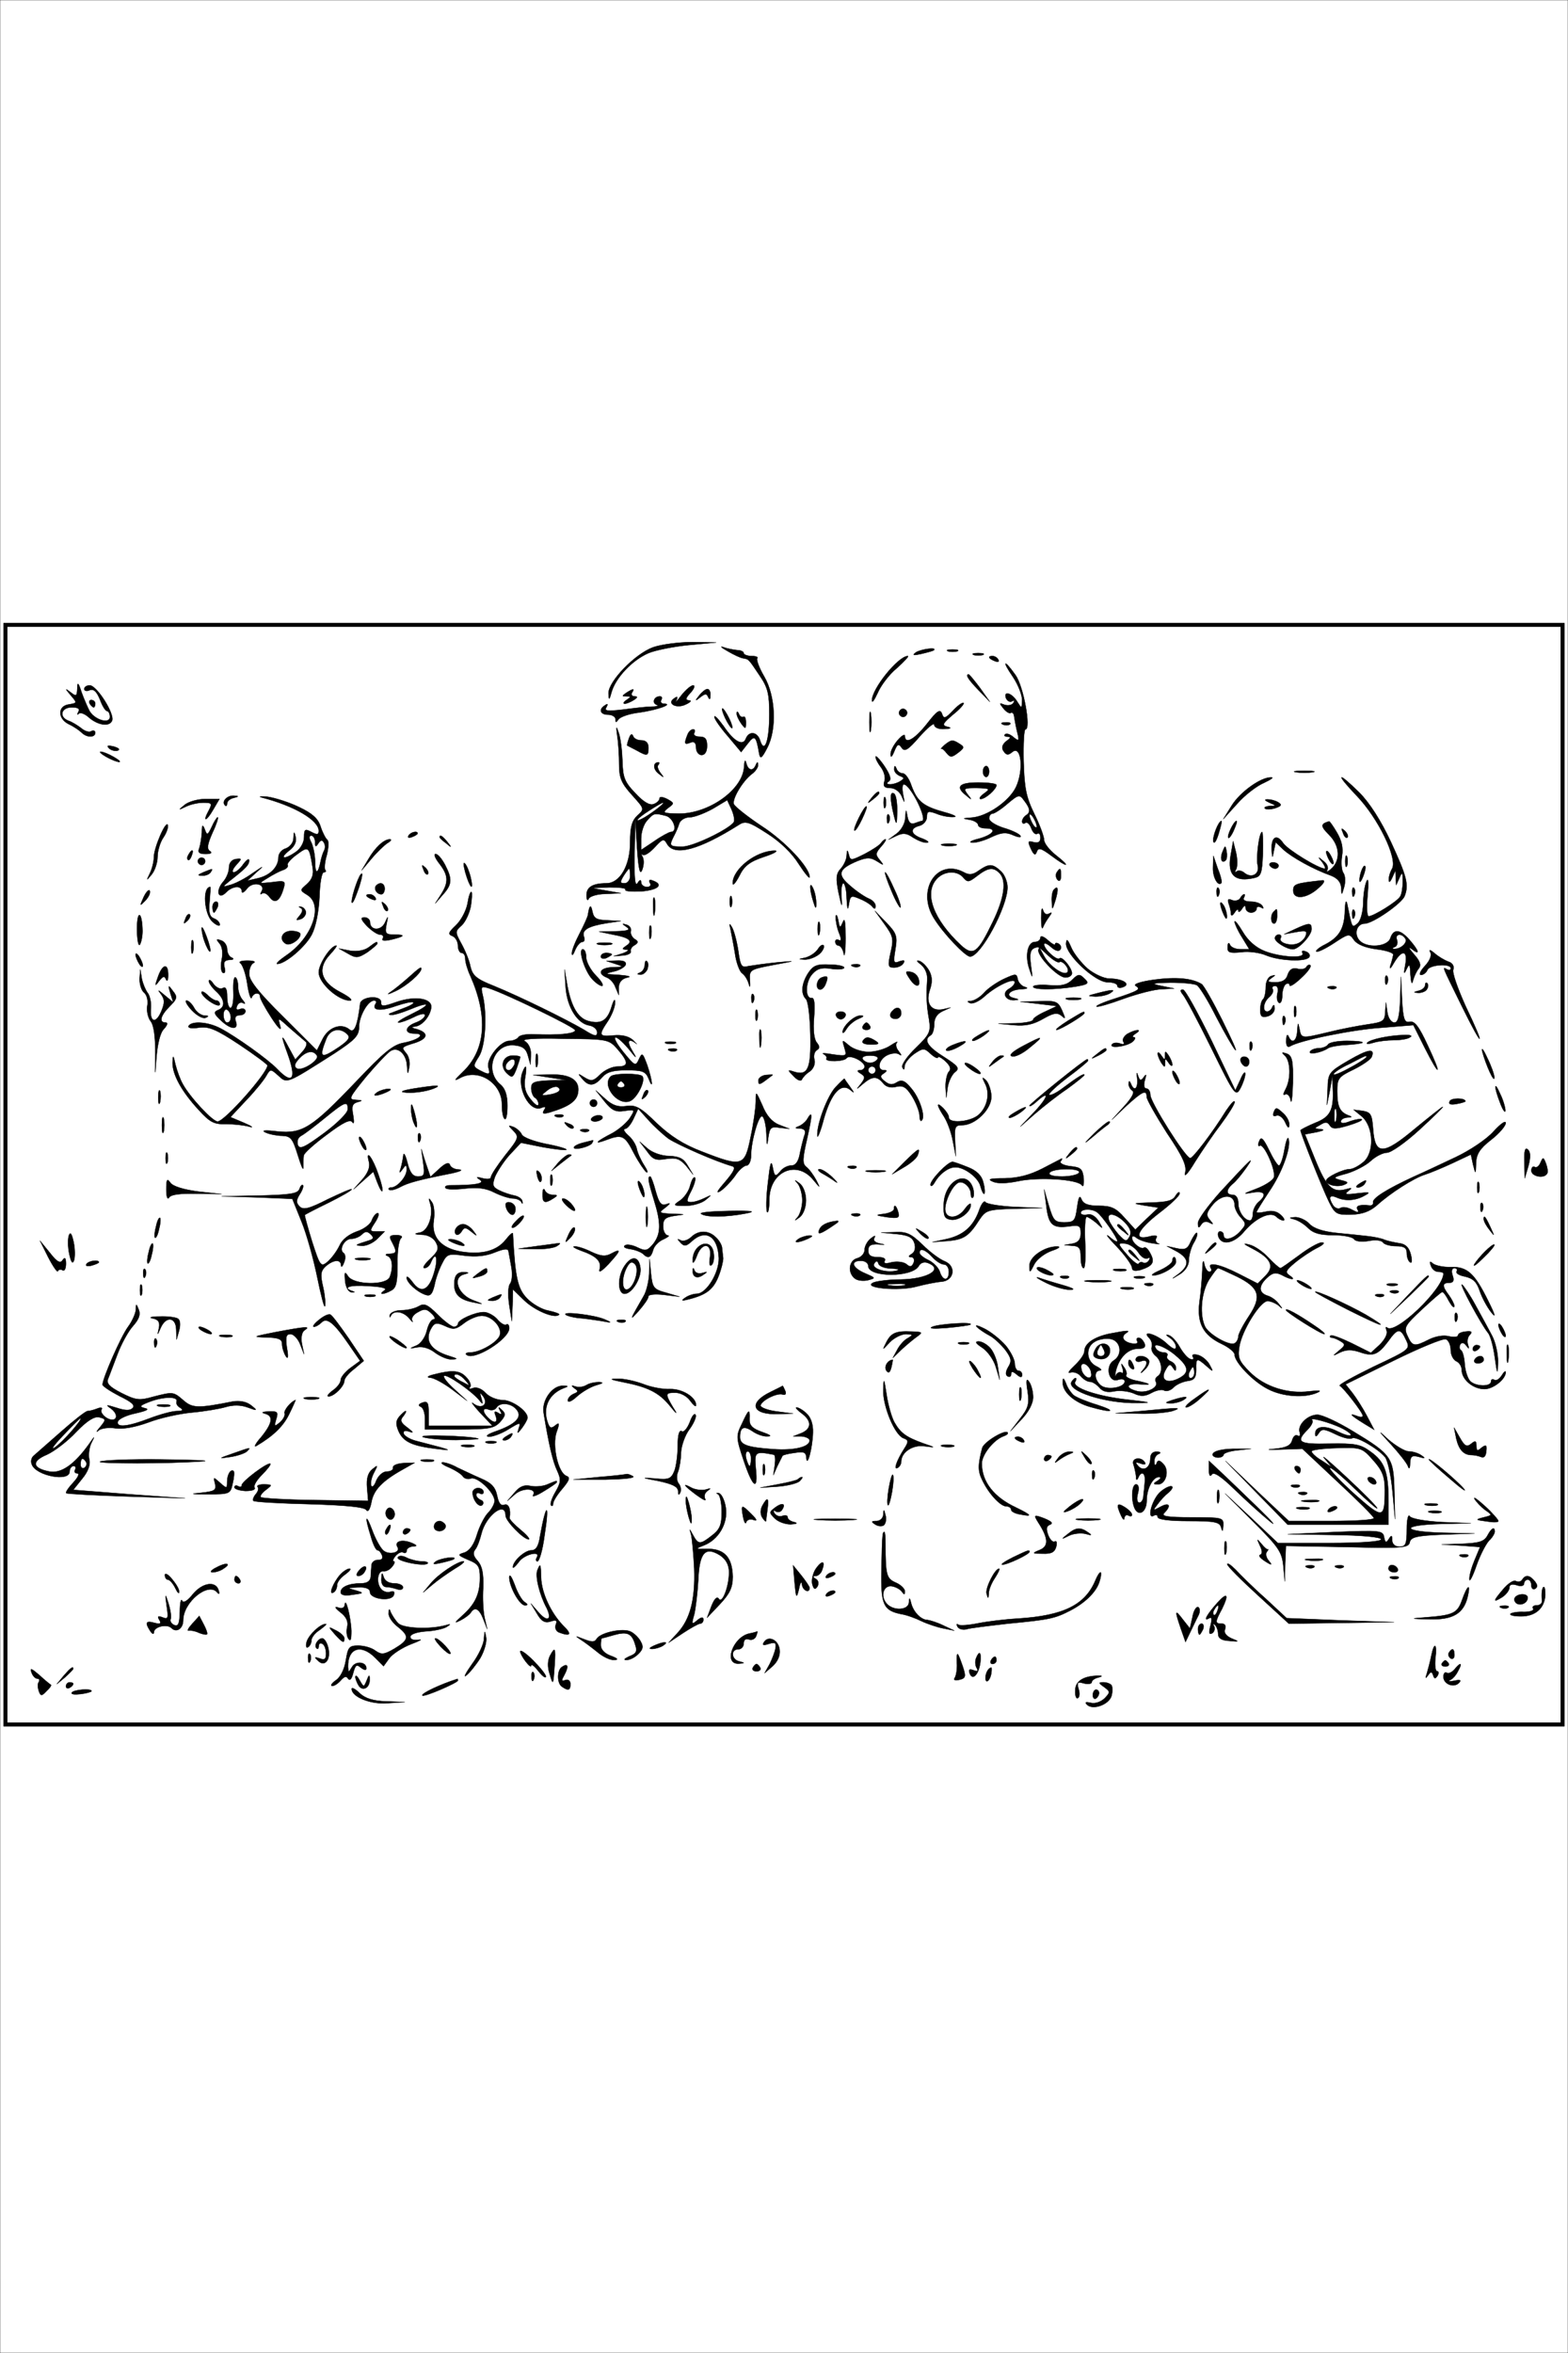 <?xml version="1.0" standalone="no"?>
<!DOCTYPE svg PUBLIC "-//W3C//DTD SVG 20010904//EN"
 "http://www.w3.org/TR/2001/REC-SVG-20010904/DTD/svg10.dtd">
<svg version="1.0" xmlns="http://www.w3.org/2000/svg"
 width="428pt" height="642pt" viewBox="0 0 428 642"
 preserveAspectRatio="xMidYMid meet">
<rect x="0" y="0" width="428" height="642" fill="#808080" stroke="none"/>
<g id="Black"><rect stroke="#FFFFFF" stroke-miterlimit="10" width="428pt" height="642pt"/></g>
<g id="Color" transform="translate(0,642) scale(0.1,-0.1)"
fill="#FFFFFF" stroke="#000000">
<path d="M0 3210 l0 -3210 2140 0 2140 0 0 3210 0 3210 -2140 0 -2140 0 0
-3210z m4270 5 l0 -1505 -2130 0 -2130 0 0 1505 0 1505 2130 0 2130 0 0 -1505z"/>
<path d="M20 3215 l0 -1495 2120 0 2120 0 0 1495 0 1495 -2120 0 -2120 0 0
-1495z m1860 1445 c-41 -4 -91 -14 -110 -22 -44 -19 -88 -66 -100 -104 -7 -25
-8 -26 -9 -6 -1 32 72 108 122 126 23 8 71 14 107 14 l65 -1 -75 -7z m133 -14
c9 0 17 -4 17 -8 0 -4 10 -8 22 -8 12 0 18 -3 15 -6 -3 -4 5 -26 19 -50 31
-53 35 -144 8 -195 -15 -29 -19 -31 -22 -14 -8 47 -12 51 -31 26 l-18 -23 -36
43 c-20 23 -37 47 -37 53 0 6 11 -6 25 -25 28 -42 53 -56 61 -34 9 22 32 18
39 -6 12 -37 25 0 25 72 0 55 -4 73 -26 105 -32 48 -30 45 -46 48 -7 1 -26 10
-43 20 -16 9 -21 14 -10 10 11 -4 28 -7 38 -8z m536 0 c-2 -2 -17 -6 -34 -10
-22 -5 -26 -4 -15 4 14 9 59 15 49 6z m64 -3 c-7 -2 -19 -2 -25 0 -7 3 -2 5
12 5 14 0 19 -2 13 -5z m70 -10 c-7 -2 -19 -2 -25 0 -7 3 -2 5 12 5 14 0 19
-2 13 -5z m-235 -36 c-21 -17 -44 -48 -52 -67 -9 -19 -15 -29 -16 -22 -1 32
72 122 98 122 4 0 -10 -15 -30 -33z m277 23 c3 -6 -1 -7 -9 -4 -18 7 -21 14
-7 14 6 0 13 -4 16 -10z m47 -42 c22 -31 43 -148 27 -148 -4 0 -6 -39 -5 -87
2 -73 7 -98 29 -143 15 -30 27 -63 27 -72 0 -9 15 -28 33 -42 42 -33 31 -34
-13 -1 -28 21 -36 23 -40 11 -4 -11 -8 -9 -16 8 -9 20 -9 23 8 18 12 -3 18 1
18 12 0 10 -4 15 -9 11 -5 -3 -12 4 -16 15 -4 11 -11 18 -16 15 -5 -4 -9 -2
-9 4 0 5 5 13 10 16 13 8 13 18 -4 40 -13 18 -15 18 -46 -8 -17 -15 -36 -27
-41 -27 -5 0 -9 -6 -9 -13 0 -8 18 -19 40 -26 21 -6 42 -16 45 -21 4 -6 -5 -5
-19 1 -20 9 -32 8 -60 -5 -18 -9 -42 -16 -53 -15 -10 1 -1 6 20 11 39 11 50
28 17 28 -11 0 -20 4 -20 9 0 5 -10 12 -22 14 -22 4 -22 4 2 6 43 2 104 44
123 83 22 46 15 117 -10 96 -11 -9 -16 -9 -24 3 -6 9 -3 18 8 27 12 8 13 12 3
12 -7 0 -10 3 -7 6 4 4 14 1 23 -7 16 -13 17 -11 10 16 -4 17 -7 35 -8 42 -1
7 -5 10 -9 8 -3 -3 -13 3 -20 12 -12 15 -12 16 3 10 10 -3 20 -1 24 5 4 6 3 8
-3 5 -6 -4 -13 0 -17 8 -8 22 17 14 31 -10 12 -19 12 -19 13 5 0 14 -11 42
-25 63 -31 45 -25 50 7 5z m-97 -35 l27 -38 -31 32 c-28 29 -37 43 -27 43 2 0
16 -17 31 -37z m-2430 -64 c15 -24 55 -35 55 -15 0 9 -4 16 -8 16 -4 0 -13 14
-19 31 -9 22 -17 30 -28 26 -8 -4 -15 -2 -15 3 0 6 7 10 15 10 19 0 68 -77 61
-96 -7 -18 -39 -13 -64 9 -10 9 -22 14 -27 10 -4 -5 -5 -2 -1 5 5 8 -1 12 -18
12 -30 0 -36 -27 -8 -37 9 -3 25 -13 34 -20 9 -8 22 -12 27 -8 6 3 11 1 11 -4
0 -14 -23 -14 -37 0 -6 6 -22 17 -35 23 -31 15 -31 50 0 54 23 4 23 4 5 25
-16 19 -16 20 0 8 15 -12 17 -11 18 10 0 20 3 17 12 -11 7 -19 17 -42 22 -51z
m1640 51 c-14 -15 -15 -20 -4 -21 8 0 4 -5 -9 -11 -26 -13 -54 3 -31 17 8 6
10 4 5 -6 -4 -8 2 -2 14 14 12 15 26 27 32 27 6 0 3 -9 -7 -20z m-160 0 c-3
-5 0 -10 7 -10 9 0 9 -3 -2 -10 -8 -5 -19 -10 -25 -10 -5 0 -3 5 5 10 13 9 13
10 0 10 -13 0 -13 1 0 10 19 12 23 12 15 0z m214 -7 c0 -12 -2 -13 -6 -5 -4
10 -8 10 -21 0 -15 -12 -16 -11 -3 5 7 9 17 17 22 17 5 0 9 -8 8 -17z m-134
-13 c-3 -5 0 -10 7 -10 28 -1 -18 -17 -66 -24 -28 -3 -53 -12 -58 -19 -6 -9
-8 -9 -8 1 0 6 -9 12 -20 12 -22 0 -27 15 -8 26 7 5 8 3 3 -6 -6 -10 3 -11 46
-6 30 4 65 8 79 8 14 0 19 3 12 5 -13 5 -7 23 9 23 6 0 7 -4 4 -10z m-1545
-10 c0 -5 -2 -10 -4 -10 -3 0 -8 5 -11 10 -3 6 -1 10 4 10 6 0 11 -4 11 -10z
m2341 -30 c-28 -24 -31 -29 -15 -33 13 -3 10 -5 -8 -6 -16 -1 -28 4 -28 12 0
6 -18 -8 -40 -33 -32 -37 -41 -42 -49 -30 -8 12 -12 10 -20 -10 -6 -15 -10
-18 -10 -9 -1 9 8 26 19 39 11 13 20 18 20 12 0 -24 26 -10 60 33 28 36 36 41
41 28 5 -15 9 -14 30 8 13 14 26 23 29 21 3 -2 -10 -17 -29 -32z m-602 -35 c0
-5 -6 1 -14 15 -8 14 -14 30 -14 35 0 6 6 -1 14 -15 8 -14 14 -29 14 -35z
m378 -7 c-2 -13 -4 -3 -4 22 0 25 2 35 4 23 2 -13 2 -33 0 -45z m97 41 c-3 -5
-10 -7 -15 -3 -5 3 -7 10 -3 15 3 5 10 7 15 3 5 -3 7 -10 3 -15z m-445 -5 c4
3 7 -4 7 -15 0 -19 -1 -19 -13 -3 -7 10 -13 23 -12 28 0 6 3 5 6 -2 2 -6 8
-10 12 -8z m728 -20 c-3 -3 -12 -4 -19 -1 -8 3 -5 6 6 6 11 1 17 -2 13 -5z
m-1058 -101 c1 -44 6 -57 35 -87 22 -24 39 -34 50 -30 9 3 16 10 16 15 0 6 9
5 21 -1 20 -11 20 -12 2 -25 -16 -13 -13 -14 30 -15 83 0 175 66 178 128 1 17
3 21 6 10 5 -21 19 -23 26 -5 4 9 6 9 6 0 1 -6 -7 -18 -17 -25 -25 -19 -54
-68 -49 -82 3 -7 37 -34 76 -60 65 -42 131 -113 131 -139 0 -6 -13 10 -30 36
-18 29 -51 61 -86 83 -51 33 -60 35 -78 23 -108 -68 -175 -86 -195 -52 -9 16
-12 15 -34 -9 -14 -15 -28 -24 -33 -20 -4 4 -4 1 0 -6 4 -7 4 -22 -1 -35 -6
-16 -10 0 -14 58 l-5 80 -2 -95 c-1 -64 1 -90 8 -80 6 10 10 11 10 3 0 -7 7
-13 16 -13 9 0 12 5 8 11 -4 7 -1 10 6 7 33 -11 18 -26 -29 -30 -27 -1 -47 0
-44 5 2 4 -17 6 -44 6 l-48 -2 40 -7 40 -7 -42 -2 c-23 0 -44 -7 -46 -13 -3
-7 -6 -3 -6 8 -1 23 16 34 54 34 37 0 65 48 65 112 0 42 5 59 20 73 20 18 19
18 -15 56 -29 32 -35 47 -35 83 0 24 -2 59 -5 77 -4 29 -3 30 4 9 5 -14 9 -48
10 -77z m196 77 c-3 -5 3 -10 14 -10 16 0 21 -6 21 -25 0 -16 -6 -25 -15 -25
-8 0 -15 9 -15 20 0 13 -5 18 -15 14 -17 -7 -18 -3 -9 20 3 9 10 16 16 16 5 0
6 -4 3 -10z m-144 -20 c12 0 19 -7 19 -20 0 -23 -3 -24 -33 -7 -12 6 -23 12
-25 13 -1 1 1 9 5 20 4 11 8 13 11 6 2 -7 12 -12 23 -12z m869 -10 c13 -8 12
-11 -5 -24 -17 -13 -21 -13 -31 -1 -6 8 -13 14 -15 12 -2 -1 2 4 10 11 18 14
21 15 41 2z m-2299 -18 c-7 -2 -18 1 -23 6 -8 8 -4 9 13 5 13 -4 18 -8 10 -11z
m-11 -17 c14 -8 21 -14 15 -14 -5 0 -21 6 -35 14 -14 8 -20 14 -15 14 6 0 21
-6 35 -14z m2116 -67 c-7 -5 -6 -8 4 -8 8 0 21 4 28 9 11 7 11 9 -2 14 -9 4
-16 12 -15 19 0 10 2 10 6 1 2 -7 10 -13 17 -13 7 0 18 -15 24 -34 16 -43 32
-56 90 -72 26 -7 37 -13 25 -13 -12 -1 -33 3 -47 9 -22 8 -26 7 -26 -9 0 -10
-9 -21 -20 -24 -28 -7 -25 -24 8 -35 15 -6 20 -11 12 -11 -9 -1 -25 6 -38 14
-17 12 -27 13 -44 5 l-23 -11 23 17 c12 9 23 28 23 43 2 24 2 25 6 3 3 -16 9
-22 20 -18 8 3 17 6 19 6 18 0 -30 99 -49 100 -4 0 -5 -12 -2 -27 5 -26 5 -26
-4 -5 -6 13 -19 22 -31 22 -16 0 -20 5 -16 18 4 10 -1 27 -9 38 -8 10 -15 23
-15 29 0 5 11 -6 24 -25 16 -24 20 -37 12 -42z m-629 45 c-4 -3 -1 -13 6 -22
11 -14 10 -14 -5 -2 -16 12 -16 31 -1 31 4 0 3 -3 0 -7z m903 -18 c0 -8 -4
-15 -8 -15 -5 0 -9 7 -9 15 0 8 4 15 9 15 4 0 8 -7 8 -15z m883 -2 c-13 -2
-33 -2 -45 0 -13 2 -3 4 22 4 25 0 35 -2 23 -4z m-133 -29 c-19 -8 -52 -33
-73 -57 l-38 -42 23 37 c23 37 80 78 108 77 8 0 -1 -6 -20 -15z m260 -26 c28
-28 59 -76 87 -136 43 -93 49 -116 37 -147 -8 -20 -87 -75 -109 -75 -21 0 -30
-27 -15 -45 19 -23 77 -19 85 5 9 27 27 25 53 -5 26 -30 29 -43 5 -24 -10 7
-7 1 6 -14 17 -19 21 -30 14 -39 -6 -7 -13 -22 -16 -33 -3 -13 -5 -7 -7 15 -1
30 -3 32 -11 15 -7 -15 -8 -12 -3 13 7 40 -9 42 -31 5 -9 -16 -13 -19 -10 -8
4 11 7 24 8 30 1 5 -19 12 -45 15 -31 4 -53 13 -62 25 -13 19 -15 18 -56 -9
-23 -15 -44 -25 -47 -22 -3 2 9 12 26 20 37 20 51 43 52 93 1 21 3 29 6 18 14
-69 13 -67 28 -55 9 7 15 31 16 54 0 22 4 50 9 61 5 12 6 -3 3 -37 -3 -32 -2
-58 3 -58 13 0 78 40 86 54 4 6 7 25 7 41 0 26 -2 27 -9 10 l-9 -20 -1 20 -1
20 -9 -20 c-5 -11 -9 -14 -9 -7 -1 7 3 22 9 32 15 28 -38 138 -97 199 -59 62
-53 68 7 9z m-990 20 c0 -11 -30 -38 -43 -38 -6 0 -2 7 9 15 18 13 16 14 -20
15 -35 0 -37 -1 -25 -17 13 -16 12 -17 -3 -4 -31 24 -21 36 32 36 28 0 50 -3
50 -7z m-320 -22 c0 -2 -8 -10 -17 -17 -16 -13 -17 -12 -4 4 13 16 21 21 21
13z m49 -49 c-1 -40 -2 -40 -9 -12 -11 44 -11 67 0 60 6 -3 9 -25 9 -48z
m-1811 36 c-10 -2 -18 -9 -18 -15 0 -6 -3 -9 -6 -5 -10 10 6 27 24 26 15 -1
15 -2 0 -6z m178 -25 c36 -17 52 -31 59 -53 5 -16 14 -33 18 -36 5 -3 4 -22
-1 -42 -6 -20 -7 -38 -4 -41 3 -3 1 -6 -4 -6 -6 0 -11 -30 -12 -67 -2 -41 -10
-82 -21 -103 -17 -33 -72 -80 -94 -80 -5 0 5 10 24 23 71 48 103 137 58 165
-21 13 -21 13 -1 30 14 13 19 26 15 47 -9 56 -11 57 -42 34 -17 -12 -28 -25
-26 -29 3 -4 -3 -11 -13 -14 -9 -3 -28 -13 -42 -22 -25 -15 -25 -15 13 -11 35
5 37 3 31 -17 -10 -35 -24 -43 -38 -24 -7 10 -17 14 -21 10 -5 -4 -5 -1 -1 6
12 21 -25 28 -40 7 -8 -10 -14 -13 -14 -7 0 17 -26 15 -43 -3 -22 -22 -29 5
-8 29 9 10 16 27 16 39 0 12 7 21 18 23 18 2 18 2 1 -17 -9 -10 -12 -19 -6
-19 6 0 18 10 26 22 9 12 16 17 16 10 0 -12 -10 -22 -55 -57 -19 -16 -19 -16
5 -9 14 4 41 18 60 32 31 21 32 21 10 2 l-25 -23 30 7 c33 8 55 31 55 57 0 10
9 21 20 24 11 4 21 16 21 28 1 19 2 20 6 3 3 -12 -3 -26 -18 -37 -29 -23 -12
-25 19 -3 13 9 22 26 22 40 0 22 3 23 20 14 15 -8 20 -8 20 3 0 29 -66 68
-155 91 -11 3 -4 4 16 2 20 -3 58 -15 85 -28z m1601 0 c-3 -7 -5 -2 -5 12 0
14 2 19 5 13 2 -7 2 -19 0 -25z m-1835 -7 c-19 -33 -30 -35 -12 -2 10 19 8 21
-15 21 -15 0 -36 -5 -48 -11 -21 -10 -21 -10 -3 5 11 9 37 16 57 16 l38 0 -17
-29z m2907 20 c11 -7 9 -10 -8 -16 -13 -4 -25 -4 -28 -1 -4 3 2 6 13 7 18 0
18 1 -1 9 -13 6 -15 9 -5 9 8 0 21 -3 29 -8z m-1136 -46 c-9 -19 -18 -33 -21
-31 -4 5 26 66 33 66 3 0 -3 -16 -12 -35z m74 -7 c-3 -8 -6 -5 -6 6 -1 11 2
17 5 13 3 -3 4 -12 1 -19z m-1847 -30 c-14 -32 -16 -44 -7 -50 7 -5 3 -8 -12
-8 -17 0 -22 4 -17 16 3 9 6 28 7 42 0 22 2 24 8 9 6 -17 8 -16 19 7 6 14 14
26 16 26 3 0 -3 -19 -14 -42z m-134 -13 c-9 -13 -16 -37 -16 -53 0 -15 -7 -37
-16 -48 -15 -18 -15 -18 -5 3 6 12 11 32 11 44 0 26 33 102 38 88 2 -5 -3 -21
-12 -34z m2880 9 c-6 -19 -12 -28 -14 -20 -3 13 14 56 22 56 2 0 -2 -16 -8
-36z m42 11 c-6 -14 -13 -23 -15 -21 -5 5 15 46 22 46 3 0 -1 -11 -7 -25z
m281 -6 c13 -22 18 -42 14 -65 -3 -19 -1 -39 4 -46 5 -7 6 -24 2 -38 -7 -24
-7 -24 -8 -2 -1 15 -10 26 -28 33 -48 17 -107 50 -130 71 l-21 20 -5 -24 c-4
-21 -4 -21 -6 4 -1 35 14 44 32 17 13 -18 96 -69 113 -69 3 0 0 8 -7 18 -13
15 -12 16 3 3 10 -7 15 -18 11 -25 -4 -6 1 -5 9 2 28 23 26 64 -4 94 -24 24
-24 30 0 37 1 1 11 -13 21 -30z m29 -14 c-3 -3 -9 2 -12 12 -6 14 -5 15 5 6 7
-7 10 -15 7 -18z m-2538 11 c0 -2 -7 -7 -16 -10 -8 -3 -12 -2 -9 4 6 10 25 14
25 6z m2307 -56 c-2 -52 -5 -61 -22 -65 -54 -13 -75 7 -66 60 l7 40 8 -32 c4
-18 4 -38 0 -45 -4 -7 -4 -10 1 -6 4 4 14 3 21 -3 20 -17 43 -4 37 20 -5 20 4
91 12 91 2 0 3 -27 2 -60z m-2226 33 c13 -16 12 -17 -3 -4 -10 7 -18 15 -18
17 0 8 8 3 21 -13z m-163 -3 c-9 -6 -29 -25 -44 -43 l-27 -32 18 30 c19 33 43
55 59 55 6 0 3 -5 -6 -10z m1347 -10 c-15 -17 -16 -22 -4 -36 13 -16 12 -16
-7 -4 -18 11 -27 11 -53 1 -53 -22 -57 -37 -20 -68 18 -16 41 -31 51 -35 10
-4 18 -13 18 -20 0 -8 -3 -9 -8 -3 -4 6 -19 16 -34 22 -25 11 -27 10 -31 -15
-3 -18 -4 -13 -6 16 0 23 -5 42 -9 42 -4 0 -7 -17 -5 -37 2 -32 1 -30 -8 11
-8 40 -7 52 6 66 8 9 16 25 16 36 1 16 2 17 6 2 4 -17 7 -16 43 2 21 11 41 24
45 30 3 5 9 10 12 10 3 0 -2 -9 -12 -20z m203 3 c-10 -2 -26 -2 -35 0 -10 3
-2 5 17 5 19 0 27 -2 18 -5z m738 -40 c-11 -11 -17 4 -9 23 7 18 8 18 11 1 2
-10 1 -21 -2 -24z m-2823 12 c-3 -9 -8 -14 -10 -11 -3 3 -2 9 2 15 9 16 15 13
8 -4z m1562 -3 c-39 -13 -54 -25 -67 -52 -10 -19 -18 -28 -18 -20 0 39 64 89
115 89 11 0 -2 -8 -30 -17z m1555 -17 c0 -5 -5 -3 -10 5 -5 8 -10 20 -10 25 0
6 5 3 10 -5 5 -8 10 -19 10 -25z m-2425 -5 c20 -39 19 -53 -6 -81 l-21 -24 16
25 c21 33 20 52 -5 84 -11 14 -16 26 -10 26 6 0 17 -13 26 -30z m2462 -2 c-3
-7 -5 -2 -5 12 0 14 2 19 5 13 2 -7 2 -19 0 -25z m-3117 12 c0 -5 -4 -10 -10
-10 -5 0 -10 5 -10 10 0 6 5 10 10 10 6 0 10 -4 10 -10z m2774 -59 c-9 -11
-24 15 -23 42 l1 32 12 -35 c8 -19 12 -37 10 -39z m-2049 14 c9 -40 -3 -27
-15 15 -5 19 -6 29 -1 24 5 -5 12 -22 16 -39z m2205 33 c0 -4 -4 -8 -9 -8 -6
0 -12 4 -15 8 -3 5 1 9 9 9 8 0 15 -4 15 -9z m-2322 -23 c-3 -3 -9 2 -12 12
-6 14 -5 15 5 6 7 -7 10 -15 7 -18z m1564 8 c10 -9 18 -29 18 -44 0 -53 -73
-189 -102 -189 -13 0 -74 64 -99 105 -48 77 9 164 82 125 14 -8 25 -7 41 5 28
19 37 19 60 -2z m989 -14 c-5 -13 -10 -19 -10 -12 -1 15 10 45 15 40 3 -2 0
-15 -5 -28z m-3146 11 c-3 -5 -14 -10 -23 -9 -14 0 -13 2 3 9 27 11 27 11 20
0z m2321 -10 c0 -12 -4 -16 -9 -11 -5 5 -6 14 -3 20 10 15 12 14 12 -9z
m-1920 -42 c-8 -23 -15 -37 -16 -29 0 18 22 82 28 77 2 -2 -3 -24 -12 -48z
m1465 6 c12 -25 19 -47 17 -50 -2 -2 -14 19 -25 46 -12 28 -19 50 -17 50 3 0
14 -21 25 -46z m1159 4 c-32 -30 -70 -34 -70 -8 0 18 6 20 79 28 9 1 6 -7 -9
-20z m-2550 -3 c0 -8 -4 -15 -9 -15 -13 0 -22 16 -14 24 11 11 23 6 23 -9z
m1178 -40 c0 -16 -2 -15 -8 5 -11 34 -11 60 0 35 5 -11 8 -29 8 -40z m-1832 7
c-15 -15 -15 -15 -4 10 7 15 15 23 17 17 2 -6 -4 -18 -13 -27z m176 -2 c-3
-30 0 -41 12 -46 9 -3 16 -11 16 -17 0 -5 -9 -2 -20 8 -23 21 -28 95 -6 95 1
0 0 -18 -2 -40z m2309 4 c-9 -28 -9 -29 -10 -3 -1 14 2 29 6 32 11 12 13 2 4
-29z m446 14 c-3 -8 -6 -5 -6 6 -1 11 2 17 5 13 3 -3 4 -12 1 -19z m370 0 c-3
-8 -6 -5 -6 6 -1 11 2 17 5 13 3 -3 4 -12 1 -19z m-2412 -31 c-4 -20 -15 -43
-25 -52 -18 -16 -18 -18 -1 -49 10 -18 22 -46 25 -63 6 -25 16 -34 64 -53 71
-29 195 -90 245 -119 30 -19 37 -20 37 -8 0 9 -10 17 -21 19 -33 5 -61 50 -65
104 l-3 49 8 -46 c11 -58 30 -88 58 -95 34 -9 51 2 62 38 6 20 10 25 10 13 0
-11 -8 -33 -19 -50 -27 -40 -26 -44 15 -40 22 2 41 -2 53 -13 9 -9 13 -14 8
-9 -21 16 -26 6 -10 -20 14 -23 12 -23 -10 5 -40 47 -53 39 -14 -9 31 -38 33
-39 42 -19 9 19 10 18 23 -17 14 -42 17 -71 3 -35 -8 19 -17 22 -60 22 -38 0
-54 -5 -67 -20 -21 -24 -36 -25 -54 -3 -13 15 -12 15 7 3 18 -11 24 -10 43 9
11 11 32 21 46 21 31 0 32 11 1 47 -24 27 -26 28 -147 29 -84 2 -118 -1 -106
-7 10 -6 17 -21 16 -37 l-1 -27 -7 25 c-5 19 -15 26 -37 28 -56 6 -83 -70 -38
-107 13 -11 19 -29 19 -58 0 -22 -3 -39 -7 -36 -5 2 -8 20 -8 40 0 57 -62 98
-112 73 -20 -11 -20 -9 5 15 63 60 70 151 21 262 -8 17 -14 38 -14 47 0 9 -4
16 -10 16 -5 0 -10 9 -10 20 0 11 -7 23 -15 26 -13 5 -11 10 9 29 14 13 28 39
32 59 3 20 8 35 11 32 2 -2 1 -20 -2 -39z m-260 23 c3 -6 -1 -7 -9 -4 -18 7
-21 14 -7 14 6 0 13 -4 16 -10z m762 -42 c-2 -13 -4 -5 -4 17 -1 22 1 32 4 23
2 -10 2 -28 0 -40z m210 20 c-3 -7 -5 -2 -5 12 0 14 2 19 5 13 2 -7 2 -19 0
-25z m1398 22 c-3 -6 5 -10 19 -10 14 0 28 -5 32 -12 4 -7 3 -8 -4 -4 -7 4
-12 2 -12 -3 0 -6 -7 -11 -15 -11 -8 0 -15 6 -15 13 0 8 -4 7 -10 -3 -5 -8
-10 -10 -10 -5 0 6 -5 3 -10 -5 -6 -9 -10 -10 -10 -3 0 6 -3 19 -6 27 -4 12
-2 15 9 10 8 -3 18 -1 22 5 3 6 8 11 11 11 3 0 2 -4 -1 -10z m-2801 -25 c-4
-8 -8 -15 -10 -15 -2 0 -4 7 -4 15 0 8 4 15 10 15 5 0 7 -7 4 -15z m464 -10
c-3 -3 -9 2 -12 12 -6 14 -5 15 5 6 7 -7 10 -15 7 -18z m2291 -15 c0 -10 -3
-8 -9 5 -12 27 -12 43 0 25 5 -8 9 -22 9 -30z m-2514 10 c0 -7 -7 -16 -15 -18
-13 -4 -13 -3 -2 10 9 11 9 18 2 21 -6 3 -5 4 2 3 7 -2 13 -9 13 -16z m823
-21 l37 -2 -40 -6 c-50 -8 -68 -19 -61 -37 3 -8 1 -14 -5 -14 -5 0 -14 -10
-19 -22 -5 -13 -9 -17 -9 -10 -1 7 9 32 21 55 12 23 23 47 23 52 4 26 8 28 12
8 4 -19 11 -23 41 -24z m1205 18 c9 5 9 3 1 -8 -6 -8 -14 -21 -17 -29 -3 -8
-5 3 -5 25 0 22 2 32 5 22 3 -10 9 -14 16 -10z m-2474 -47 c0 -14 -3 -30 -7
-37 -4 -7 -8 13 -8 43 0 53 14 48 15 -6z m3097 40 c0 -11 -4 -20 -8 -20 -10 0
-11 24 -1 33 9 9 9 10 9 -13z m211 -2 c-3 -8 -6 -5 -6 6 -1 11 2 17 5 13 3 -3
4 -12 1 -19z m-3186 -11 c-10 -9 -11 -8 -5 6 3 10 9 15 12 12 3 -3 0 -11 -7
-18z m1790 -2 c5 13 7 -3 7 -45 0 -36 -3 -55 -5 -42 -2 12 -9 22 -14 22 -5 0
-9 5 -9 11 0 5 4 7 10 4 7 -4 7 3 0 20 -6 15 -9 34 -9 43 1 9 4 6 7 -8 4 -23
5 -24 13 -5z m143 -75 c-6 -36 -5 -40 11 -33 13 4 16 3 11 -5 -4 -7 -15 -12
-26 -12 -16 0 -17 5 -9 41 9 37 7 45 -17 78 l-26 36 31 -32 c28 -29 31 -37 25
-73z m-1434 74 c0 -23 30 -25 41 -1 9 20 9 19 4 -5 -5 -25 -2 -28 21 -28 33 0
29 -5 -9 -14 -19 -4 -26 -3 -22 4 3 5 0 10 -8 10 -7 0 -23 11 -35 23 -17 18
-19 24 -7 24 8 0 15 -6 15 -13z m1227 -31 c-3 -10 -5 -4 -5 12 0 17 2 24 5 18
2 -7 2 -21 0 -30z m1215 -48 c43 -17 113 -21 103 -5 -3 6 1 7 9 4 9 -3 13 -10
10 -15 -8 -14 -80 -11 -117 4 -18 8 -49 12 -69 9 -32 -3 -38 -1 -37 14 0 11 3
14 6 7 2 -7 15 -13 29 -13 l24 0 -20 33 c-11 17 -20 37 -20 42 0 6 10 -7 22
-27 14 -24 35 -43 60 -53z m-1730 55 c-2 -7 3 -17 10 -22 11 -6 11 -10 0 -17
-8 -4 -12 -12 -10 -17 1 -5 -8 -10 -22 -11 l-25 -2 25 8 c14 5 18 10 10 10
-13 1 -13 2 0 11 19 12 8 22 -37 30 l-38 8 45 1 c35 1 42 4 30 12 -13 9 -13
10 0 6 8 -2 14 -10 12 -17z m55 -17 c-3 -10 -5 -4 -5 12 0 17 2 24 5 18 2 -7
2 -21 0 -30z m238 -36 c6 -44 9 -48 28 -43 12 2 47 7 77 10 55 5 55 5 -10 -7
-63 -12 -65 -13 -63 -42 1 -18 0 -22 -3 -10 -3 11 -11 25 -19 30 -7 6 -16 31
-19 55 -4 25 -10 54 -12 65 -4 16 -3 17 4 5 5 -8 13 -37 17 -63z m1565 58 c0
-17 -35 -55 -51 -55 -17 0 -49 20 -49 30 0 6 5 10 11 10 5 0 8 -4 5 -9 -8 -12
23 -23 44 -16 10 3 21 13 24 22 5 13 1 15 -26 10 l-33 -6 30 14 c39 18 45 18
45 0z m-3011 -35 c6 -19 7 -30 2 -25 -5 6 -13 24 -17 40 -9 39 0 30 15 -15z
m251 21 c0 -14 -28 -33 -40 -26 -20 12 -10 35 15 35 14 0 25 -4 25 -9z m2060
-27 c0 4 5 4 10 1 6 -4 8 -11 4 -16 -4 -6 -14 -3 -25 7 -10 9 -19 13 -19 7 0
-13 35 -45 42 -38 6 7 31 -22 34 -39 1 -7 -7 -13 -17 -13 -21 -2 -82 63 -74
77 3 6 -1 7 -10 4 -13 -5 -15 -16 -11 -48 5 -37 5 -38 -4 -11 -13 37 -5 75 15
75 8 0 15 5 15 12 0 6 9 3 20 -7 11 -10 20 -15 20 -11z m-2353 -21 c-3 -10 -5
-4 -5 12 0 17 2 24 5 18 2 -7 2 -21 0 -30z m93 7 c0 -10 6 -21 13 -23 7 -3 4
-6 -7 -6 -13 -1 -17 -6 -13 -21 3 -11 1 -17 -5 -14 -5 3 -6 19 -3 35 4 18 2
36 -6 45 -10 12 -9 13 5 8 9 -3 16 -14 16 -24z m2349 -53 c18 -15 45 -27 59
-27 36 0 60 -15 38 -23 -9 -4 -16 -2 -16 3 0 6 -12 10 -27 10 -33 0 -113 74
-113 105 1 15 4 13 14 -10 7 -17 28 -43 45 -58z m-1939 69 c0 -3 -12 -13 -27
-24 -25 -16 -31 -17 -53 -4 l-25 14 31 -6 c19 -3 39 1 50 9 21 16 24 17 24 11z
m638 -3 c-10 -2 -26 -2 -35 0 -10 3 -2 5 17 5 19 0 27 -2 18 -5z m566 -28
c-11 -8 -28 -14 -39 -13 -17 1 -16 1 3 5 12 3 28 13 35 24 6 10 14 14 16 8 1
-5 -5 -17 -15 -24z m-1333 1 c-36 -38 -26 -75 28 -103 25 -13 36 -23 26 -23
-32 0 -85 48 -85 77 0 23 33 73 48 73 3 0 -5 -11 -17 -24z m699 -8 c0 -12 12
-35 27 -50 15 -15 22 -28 16 -28 -5 0 -17 8 -27 19 -20 22 -39 81 -25 81 5 0
9 -10 9 -22z m2354 -12 c10 -3 16 -12 13 -21 -4 -8 12 -52 33 -99 57 -119 49
-121 -10 -1 -55 112 -54 108 -40 100 6 -3 10 -2 10 3 0 14 -59 10 -64 -5 -3
-7 -11 -13 -17 -13 -7 0 -2 11 10 24 14 15 20 30 15 38 -4 8 0 7 12 -3 10 -9
27 -19 38 -23z m-3564 -11 c0 -5 -5 -3 -10 5 -5 8 -10 20 -10 25 0 6 5 3 10
-5 5 -8 10 -19 10 -25z m1280 31 c0 -2 -7 -6 -15 -10 -8 -3 -15 -1 -15 4 0 6
7 10 15 10 8 0 15 -2 15 -4z m-977 -23 c-7 -2 -13 -16 -13 -30 0 -18 25 -50
93 -117 l92 -92 15 30 c16 33 51 46 74 27 13 -11 22 11 29 70 2 20 57 25 57 5
0 -13 5 -13 42 0 52 18 99 10 95 -16 -4 -25 -26 -50 -46 -51 -9 -1 -7 -4 7 -7
32 -10 31 -25 -4 -37 -39 -12 -39 -12 -25 -29 7 -8 11 -25 8 -38 -4 -21 -4
-21 -6 3 -1 32 -24 54 -44 42 -8 -4 -38 -36 -67 -70 -48 -59 -50 -63 -28 -64
18 -1 19 -2 4 -6 -14 -4 -17 -11 -12 -36 3 -18 2 -26 -2 -19 -6 9 -25 0 -70
-34 -34 -25 -63 -51 -63 -57 -1 -7 -1 -21 -1 -32 0 -11 -6 4 -15 33 -14 45
-19 52 -42 53 -14 0 -35 4 -46 9 -13 6 -2 7 32 3 68 -7 94 9 215 136 76 80
101 101 131 106 41 8 60 25 28 25 -29 0 -26 19 4 30 14 5 25 14 25 20 0 6 -12
4 -30 -5 -16 -8 -35 -15 -42 -15 -7 0 10 11 37 24 55 27 49 35 -8 11 -20 -8
-42 -15 -49 -14 -9 0 -8 3 2 6 8 3 26 10 39 15 13 5 22 11 19 13 -3 3 -24 -2
-48 -10 -42 -15 -66 -12 -55 6 4 5 2 9 -4 9 -17 0 -41 -43 -41 -72 0 -24 -11
-35 -67 -72 -132 -84 -129 -83 -153 -61 -21 19 -22 19 -33 0 -6 -11 -30 -41
-54 -66 l-44 -47 38 -16 c21 -9 27 -14 13 -10 -14 4 -42 7 -63 7 -33 -1 -44 5
-75 39 -47 51 -71 96 -71 128 1 23 2 22 8 -5 4 -16 13 -41 20 -53 19 -35 81
-102 95 -102 19 0 136 132 136 153 0 3 -35 29 -77 57 -65 43 -84 50 -111 46
-19 -3 -30 -1 -27 5 9 14 53 11 87 -7 42 -22 129 -84 155 -111 42 -44 53 -27
28 42 -19 52 -18 57 3 17 l18 -33 19 21 c11 12 15 24 9 28 -5 4 -24 21 -43 37
-33 30 -33 30 -26 5 4 -15 -5 -6 -24 23 -17 26 -31 52 -31 57 0 14 -18 12 -23
-2 -2 -7 -8 10 -12 37 -4 28 -13 53 -19 57 -6 4 3 7 19 7 17 0 24 -3 18 -6z
m1015 -5 c-3 -7 -18 -16 -34 -19 -25 -6 -23 -7 16 -9 25 -2 35 -5 23 -7 -15
-3 -23 -12 -24 -26 l0 -22 -9 21 c-4 12 -15 24 -24 27 -27 11 -18 27 17 28 30
1 31 1 7 9 l-25 8 28 1 c19 1 27 -3 25 -11z m59 -13 c-4 -8 -12 -15 -19 -14
-10 0 -10 2 0 6 6 2 12 12 12 21 0 8 3 13 6 9 4 -3 4 -13 1 -22z m770 -5 c8
-16 8 -31 1 -51 -12 -36 3 -59 35 -53 l22 5 -22 -10 c-15 -7 -23 -19 -23 -35
0 -14 -4 -28 -10 -31 -20 -12 -8 -31 37 -59 39 -25 43 -31 30 -41 -8 -6 -17
-24 -20 -40 l-4 -30 -2 30 c0 17 4 36 9 41 7 7 4 16 -10 29 -11 10 -20 14 -20
10 0 -4 -9 0 -19 9 -18 17 -21 17 -45 1 -14 -10 -26 -25 -27 -34 0 -10 -2 -12
-6 -3 -3 7 14 31 37 53 38 37 41 44 36 77 -7 39 -8 65 -5 109 1 16 -6 32 -17
41 -12 9 -14 13 -4 10 8 -3 20 -15 27 -28z m-2078 -13 c0 -12 -3 -16 -6 -9 -4
10 -8 9 -19 -5 -12 -16 -12 -14 -2 14 13 35 28 35 27 0z m1845 22 c-2 -4 -19
-5 -37 -2 -24 4 -37 0 -50 -15 -19 -21 -20 -68 -1 -65 7 1 9 -18 6 -53 -3 -33
0 -59 7 -68 9 -11 9 -16 1 -21 -7 -4 -10 -16 -7 -26 3 -11 -2 -24 -12 -32 -10
-6 -20 -17 -22 -22 -2 -6 -12 -3 -22 8 -18 18 -18 19 0 13 38 -12 47 7 45 100
-1 49 -6 92 -12 98 -15 15 -12 43 6 71 14 21 24 25 60 23 24 0 41 -5 38 -9z
m43 5 c-3 -3 -12 -4 -19 -1 -8 3 -5 6 6 6 11 1 17 -2 13 -5z m1204 -33 c-17
-16 -31 -25 -31 -19 0 5 -4 6 -10 3 -5 -3 -10 -17 -10 -31 0 -14 -4 -23 -9
-20 -5 3 -7 15 -4 26 3 12 0 20 -6 20 -7 0 -10 -4 -7 -9 3 -5 -1 -14 -9 -21
-17 -14 -20 -40 -6 -40 5 0 12 6 14 13 4 7 6 6 6 -4 1 -9 -8 -19 -19 -22 -16
-4 -20 0 -20 17 0 13 3 26 8 30 4 4 7 19 7 33 0 15 7 28 15 30 13 4 13 3 0 -6
-12 -9 -10 -11 12 -11 18 0 29 6 33 21 5 14 13 19 26 16 10 -3 22 -1 25 5 3 5
8 7 11 4 3 -3 -8 -19 -26 -35z m-2401 26 c0 -12 -40 -47 -70 -61 -19 -9 -26
-11 -16 -4 11 7 33 25 50 40 31 28 36 31 36 25z m-747 -66 c6 -7 10 -26 9 -41
-4 -39 13 -45 28 -10 10 24 10 33 -1 48 -10 13 -8 12 10 -3 l24 -20 -8 25 c-7
23 -6 24 7 6 13 -16 12 -21 -9 -42 -25 -25 -30 -44 -11 -44 7 0 5 -7 -5 -18
-10 -10 -17 -41 -20 -77 -4 -56 -4 -55 -3 11 0 46 -4 77 -13 88 -7 9 -11 27
-9 41 3 14 -1 30 -8 36 -8 6 -13 23 -13 38 l2 26 4 -25 c3 -14 10 -31 16 -39z
m2105 36 c5 -23 -10 -21 -26 4 -12 18 -11 20 5 17 10 -2 19 -11 21 -21z m290
-20 c10 -3 6 -5 -10 -6 -32 -1 -46 -18 -21 -24 16 -4 16 -5 1 -6 -24 -1 -34
20 -14 31 9 5 16 13 16 18 0 14 -51 -10 -82 -38 -14 -13 -32 -22 -40 -19 -9 4
-9 6 3 6 9 1 24 10 35 22 10 12 35 29 54 38 33 15 35 15 38 -1 2 -9 11 -19 20
-21z m137 1 c-56 -9 -115 -9 -115 0 0 4 20 6 44 4 33 -3 49 1 63 15 16 16 20
16 33 3 14 -13 11 -16 -25 -22z m-2285 -2 c0 -12 6 -28 13 -35 7 -9 7 -11 1
-8 -7 4 -14 0 -17 -8 -4 -9 -1 -12 9 -8 7 3 14 0 14 -6 0 -6 -7 -11 -16 -11
-10 0 -14 -6 -11 -15 10 -25 -11 -26 -38 -1 -21 19 -23 25 -10 30 21 8 19 29
-5 51 -11 10 -20 23 -20 28 0 6 6 3 13 -8 8 -10 19 -15 25 -11 8 5 12 -3 12
-23 0 -17 4 -31 9 -31 6 0 9 20 8 44 -1 24 1 42 6 39 4 -2 7 -14 7 -27z m1604
10 c-3 -9 -10 -16 -15 -16 -14 0 -11 28 4 33 16 6 19 3 11 -17z m1026 -1 c6
-4 31 -48 56 -98 25 -51 42 -87 36 -82 -6 6 -29 46 -52 90 -22 44 -46 83 -53
87 -7 4 -39 7 -72 7 -52 -1 -55 -3 -25 -9 l35 -7 -34 -2 c-18 0 -65 -12 -104
-26 -38 -14 -72 -24 -74 -21 -2 2 20 12 49 21 67 22 73 26 58 35 -8 5 14 12
51 17 59 8 103 4 129 -12z m507 3 c-3 -8 -6 -5 -6 6 -1 11 2 17 5 13 3 -3 4
-12 1 -19z m61 -106 c13 3 25 -12 49 -64 40 -85 34 -90 -8 -7 l-31 62 -86 -7
c-80 -5 -226 -35 -251 -51 -7 -4 -11 3 -10 17 0 13 3 17 6 11 9 -23 23 -14 24
15 2 23 2 24 6 5 5 -27 5 -27 80 -9 32 8 79 17 106 21 42 6 47 9 48 33 l2 27
4 -27 c2 -16 11 -28 19 -28 10 0 14 16 16 63 l2 62 3 -64 c3 -53 7 -62 21 -59z
m47 89 c-3 -6 -14 -10 -23 -10 -15 1 -15 2 1 6 9 2 17 9 17 15 0 6 3 9 6 5 3
-3 3 -10 -1 -16z m-248 3 c-3 -3 -12 -4 -19 -1 -8 3 -5 6 6 6 11 1 17 -2 13
-5z m-3056 -34 c5 0 9 -5 9 -10 0 -6 -11 -3 -25 6 -14 9 -25 21 -25 26 0 5 7
2 16 -6 8 -9 20 -16 25 -16z m2439 20 c-8 -5 -26 -9 -40 -9 -23 1 -23 2 5 9
43 11 52 11 35 0z m276 -127 l66 -138 14 30 c7 17 13 23 13 15 0 -8 -6 -26
-13 -39 -13 -24 -16 -20 -79 108 -36 73 -71 139 -78 147 -8 10 -8 14 0 14 6 0
40 -62 77 -137z m-1249 105 c-3 -8 -6 -5 -6 6 -1 11 2 17 5 13 3 -3 4 -12 1
-19z m891 5 c-10 -2 -26 -2 -35 0 -10 3 -2 5 17 5 19 0 27 -2 18 -5z m-2418
-23 c6 -11 18 -20 28 -21 12 0 13 -2 3 -6 -7 -3 -24 6 -38 21 -13 14 -19 26
-14 26 6 0 15 -9 21 -20z m2369 -7 c10 -23 10 -25 -2 -14 -12 9 -22 7 -50 -9
-26 -15 -48 -20 -79 -17 l-43 4 48 1 c26 1 47 5 47 10 0 4 15 14 33 22 l32 15
-50 6 -50 6 51 1 c46 2 52 0 63 -25z m638 -15 c-3 -7 -5 -2 -5 12 0 14 2 19 5
13 2 -7 2 -19 0 -25z m-1470 -10 c-3 -7 -5 -2 -5 12 0 14 2 19 5 13 2 -7 2
-19 0 -25z m393 17 c0 -8 -7 -15 -15 -15 -16 0 -20 12 -8 23 11 12 23 8 23 -8z
m-152 -6 c-2 -6 -8 -10 -13 -10 -5 0 -11 4 -13 10 -2 6 4 11 13 11 9 0 15 -5
13 -11z m652 7 c0 -6 -66 -46 -76 -46 -5 0 9 11 31 25 43 26 45 27 45 21z
m-617 -16 c-12 -5 -26 -17 -32 -27 -6 -10 -11 -14 -11 -9 0 16 32 46 49 45 11
0 9 -3 -6 -9z m1164 -12 c-3 -8 -6 -5 -6 6 -1 11 2 17 5 13 3 -3 4 -12 1 -19z
m-1132 -8 c3 -5 -1 -10 -10 -10 -9 0 -13 5 -10 10 3 6 8 10 10 10 2 0 7 -4 10
-10z m-298 -52 c-2 -13 -4 -5 -4 17 -1 22 1 32 4 23 2 -10 2 -28 0 -40z m609
27 c-11 -8 -25 -15 -30 -15 -6 1 0 7 14 15 32 19 40 18 16 0z m414 5 c-8 -5
-11 -10 -5 -10 5 0 4 -5 -2 -11 -14 -14 -66 -21 -58 -9 3 5 13 6 22 3 10 -4
14 -2 9 5 -3 6 2 15 11 21 23 13 43 14 23 1z m749 -10 c-6 -5 -27 -8 -44 -8
-18 0 -44 -3 -56 -7 -13 -4 -21 -4 -17 0 8 9 59 20 100 21 17 1 25 -2 17 -6z
m-1459 -10 c12 -8 9 -10 -13 -10 -16 0 -26 4 -22 10 8 12 16 12 35 0z m420
-19 c-19 -16 -40 -26 -48 -23 -9 3 2 13 30 28 57 30 60 29 18 -5z m-967 12
c-7 -2 -19 -2 -25 0 -7 3 -2 5 12 5 14 0 19 -2 13 -5z m528 -23 c19 0 46 8 59
17 14 9 22 13 18 8 -4 -4 -2 -15 5 -23 9 -12 9 -14 0 -8 -7 4 -22 2 -33 -4
-22 -12 -27 -40 -7 -40 9 0 9 -2 -1 -9 -10 -6 -10 -11 3 -21 12 -10 21 -11 33
-3 13 8 22 5 39 -16 23 -26 40 -78 29 -88 -3 -4 -6 2 -6 13 0 10 -9 34 -20 52
-16 26 -25 31 -43 27 -15 -4 -28 -1 -36 9 -17 21 -30 20 -55 -1 -20 -17 -20
-17 -6 0 12 16 12 20 -1 28 -10 6 -10 9 -1 9 6 0 12 4 12 10 0 14 -41 34 -49
23 -7 -10 -61 -11 -55 -1 2 3 -2 9 -8 12 -7 3 4 3 26 -1 37 -5 38 -5 31 18 -7
23 -7 23 12 7 11 -10 35 -18 54 -18z m246 14 c-16 -9 -31 -13 -34 -10 -3 3 5
10 18 15 37 15 47 12 16 -5z m800 -6 c-3 -8 -6 -5 -6 6 -1 11 2 17 5 13 3 -3
4 -12 1 -19z m302 17 c-3 -2 -23 -5 -44 -6 -22 -1 -44 -5 -50 -9 -17 -12 -55
-19 -49 -9 3 5 14 9 24 9 10 0 22 5 25 10 3 6 27 10 52 10 26 0 44 -2 42 -5z
m360 -95 c0 -17 -23 34 -33 71 -3 13 3 6 13 -16 11 -22 20 -47 20 -55z m-2232
74 c-3 -3 -12 -4 -19 -1 -8 3 -5 6 6 6 11 1 17 -2 13 -5z m1173 1 c0 -2 -10
-9 -22 -15 -22 -11 -22 -10 -4 4 21 17 26 19 26 11z m724 -19 c-3 -7 -25 -22
-49 -34 -42 -20 -45 -25 -45 -59 0 -42 7 -57 30 -66 12 -4 11 -6 -2 -6 -10 -1
-18 -5 -18 -11 0 -6 9 -6 26 1 15 5 29 7 31 5 3 -3 -14 -10 -37 -17 -34 -10
-43 -10 -50 0 -6 10 -12 11 -26 2 -18 -10 -18 -10 1 -12 12 -1 8 -4 -11 -8
l-32 -6 28 -69 c30 -74 47 -91 83 -81 18 5 19 4 7 -5 -12 -9 -6 -10 25 -6 34
4 37 3 20 -6 -24 -14 -53 -16 -77 -5 -19 8 -23 0 -9 -22 5 -7 14 -11 20 -7 6
4 20 2 32 -5 15 -8 19 -8 15 0 -7 11 5 15 32 12 7 -1 11 3 10 8 -3 11 36 36
112 71 25 11 76 35 114 53 38 18 83 48 102 69 19 21 34 32 34 24 0 -8 -18 -29
-40 -46 -31 -24 -40 -39 -41 -63 -1 -32 -1 -32 -8 -5 l-6 28 -51 -24 c-28 -13
-62 -27 -75 -31 -29 -9 -94 -50 -131 -84 -20 -17 -40 -24 -70 -25 -39 -1 -44
2 -60 34 -17 34 -78 187 -78 196 0 2 18 11 39 20 42 16 52 35 49 94 l-1 35 -7
-40 -8 -40 2 44 c1 43 3 46 56 77 55 32 74 35 64 10z m-2277 -23 c-3 -10 -5
-4 -5 12 0 17 2 24 5 18 2 -7 2 -21 0 -30z m1713 27 c0 13 1 13 10 0 5 -8 10
-19 10 -25 0 -5 -5 -3 -10 5 -9 13 -10 13 -10 0 0 -13 -1 -13 -10 0 -5 8 -10
20 -10 25 0 6 5 3 10 -5 9 -13 10 -13 10 0z m349 -74 c-1 -39 -4 -61 -6 -48
-2 12 -9 19 -15 16 -6 -4 -6 1 1 14 15 28 14 75 -1 91 -11 10 -10 11 5 6 14
-6 17 -19 16 -79z m-2109 70 c0 -3 -5 -17 -10 -32 -10 -25 -12 -26 -27 -12
-20 20 -10 48 17 48 11 0 20 -2 20 -4z m1319 1 c-2 -1 -13 -9 -24 -17 -19 -14
-19 -14 -6 3 7 9 18 17 24 17 6 0 8 -1 6 -3z m671 -14 c0 -7 -4 -13 -9 -13 -5
0 -11 6 -14 13 -3 8 1 14 9 14 8 0 14 -6 14 -14z m-440 3 c0 -2 -25 -23 -56
-46 -30 -23 -53 -44 -50 -47 3 -3 20 5 38 19 39 29 58 41 58 35 0 -2 -21 -19
-47 -38 -27 -18 -66 -49 -88 -68 l-40 -35 40 42 c38 41 40 59 3 25 -10 -9 -18
-13 -18 -10 0 5 151 127 158 127 1 0 2 -2 2 -4z m-306 -21 c11 -8 16 -15 10
-15 -5 0 -18 7 -28 15 -11 8 -16 15 -10 15 5 0 18 -7 28 -15z m-1231 -28 c-3
-24 1 -39 16 -57 11 -14 20 -20 21 -13 0 6 -4 15 -10 18 -5 3 -10 15 -10 26 0
16 8 19 48 21 l47 1 -45 7 -45 7 46 1 c55 2 82 -15 77 -48 -3 -24 -24 -39 -77
-55 -18 -5 -22 -4 -16 6 6 9 4 11 -8 6 -32 -12 -67 55 -51 97 10 26 13 18 7
-17z m1689 4 c7 10 8 8 3 -8 -4 -14 -2 -23 4 -23 6 0 11 -8 11 -18 0 -19 96
-172 109 -172 7 0 59 67 98 130 13 19 23 30 23 23 0 -6 -17 -33 -37 -60 -20
-26 -52 -73 -71 -103 -19 -32 -31 -44 -27 -30 5 19 -6 44 -50 109 -30 47 -55
91 -55 98 0 21 -11 16 -55 -24 l-40 -38 33 36 c21 23 30 39 23 43 -6 4 -11 13
-10 19 0 9 2 9 6 0 9 -23 20 -13 17 15 -2 15 -1 19 2 8 5 -15 8 -16 16 -5z
m98 -16 c0 -5 -5 -3 -10 5 -5 8 -10 20 -10 25 0 6 5 3 10 -5 5 -8 10 -19 10
-25z m-1467 19 c11 -11 -15 -63 -35 -69 -34 -11 -76 44 -51 68 8 9 77 9 86 1z
m356 3 c-2 -2 -12 -9 -21 -16 -15 -11 -18 -11 -18 1 0 7 10 14 21 15 12 1 20
1 18 0z m211 -32 c13 -18 13 -19 0 -8 -25 19 -51 -10 -71 -79 -9 -35 -18 -56
-18 -47 -2 32 28 110 50 133 13 14 24 24 24 23 0 -1 7 -11 15 -22z m386 -25
c2 -35 -43 -80 -80 -80 -19 0 -21 -5 -19 -42 l2 -43 -8 41 c-4 23 -15 53 -24
67 -21 32 -22 43 -2 23 8 -8 15 -19 15 -25 0 -16 52 -13 77 4 26 19 37 59 22
88 -9 18 -9 20 2 10 7 -7 14 -26 15 -43z m-1522 20 c-23 -9 -61 -14 -84 -10
-8 2 5 6 30 10 64 10 78 10 54 0z m2925 -60 c0 -8 -7 1 -14 20 -18 46 -17 64
0 25 8 -16 14 -37 14 -45z m-3672 23 c-3 -10 -5 -4 -5 12 0 17 2 24 5 18 2 -7
2 -21 0 -30z m618 27 c-27 -12 -43 -12 -25 0 8 5 22 9 30 9 10 0 8 -3 -5 -9z
m706 -13 c-10 -9 -11 -8 -5 6 3 10 9 15 12 12 3 -3 0 -11 -7 -18z m-52 -25
c26 4 39 -3 83 -46 38 -36 74 -59 124 -78 110 -43 117 -41 133 40 8 37 14 81
14 97 0 29 0 29 18 -11 11 -28 27 -46 46 -53 l28 -11 -27 3 c-24 4 -27 0 -31
-27 -3 -25 -4 -24 -5 11 -1 23 -6 44 -11 47 -10 6 -31 -68 -31 -108 0 -14 -6
-26 -12 -26 -7 0 -22 -13 -32 -29 -11 -15 -29 -34 -40 -41 -13 -8 -8 1 13 25
24 28 30 40 20 43 -46 13 -148 58 -174 75 -16 12 -41 35 -56 52 l-27 30 -13
-28 c-7 -15 -17 -27 -23 -27 -6 -1 -2 -8 9 -18 11 -9 21 -26 23 -36 2 -11 11
-31 20 -45 9 -14 12 -22 6 -19 -5 4 -21 27 -34 52 -25 49 -32 52 -77 35 -35
-13 -25 -3 18 19 18 10 39 28 48 41 15 24 15 24 -14 20 -24 -4 -35 1 -55 26
l-24 30 27 -24 c19 -17 34 -22 56 -19z m2291 13 c0 -1 -11 -5 -24 -7 -16 -3
-23 -1 -19 7 3 10 43 10 43 0z m-2370 -5 c0 -5 -4 -10 -10 -10 -5 0 -10 5 -10
10 0 6 5 10 10 10 6 0 10 -4 10 -10z m-492 -60 c0 -9 -3 -7 -8 5 -5 11 -8 29
-8 40 0 16 2 15 8 -5 4 -14 8 -32 8 -40z m1648 35 c-11 -8 -25 -15 -30 -15 -6
1 0 7 14 15 32 19 40 18 16 0z m733 -34 c0 -11 -4 -9 -11 7 -6 13 -17 21 -24
18 -8 -3 -11 0 -7 10 5 13 8 13 24 -2 11 -9 19 -24 18 -33z m356 -13 c-38 -35
-78 -63 -89 -63 -11 0 -31 -10 -45 -23 -13 -12 -42 -27 -65 -34 -38 -10 -39
-12 -16 -18 21 -5 22 -7 8 -13 -19 -7 -48 0 -48 12 0 9 46 31 64 31 8 0 24 8
37 19 31 25 29 97 -4 125 l-22 18 25 -3 c22 -4 25 -10 28 -50 5 -72 28 -71
115 2 39 32 73 59 75 59 3 0 -26 -28 -63 -62z m-3428 -5 c-3 -10 -5 -2 -5 17
0 19 2 27 5 18 2 -10 2 -26 0 -35z m1090 41 c-3 -3 -12 -4 -19 -1 -8 3 -5 6 6
6 11 1 17 -2 13 -5z m107 -6 c-3 -4 -12 -8 -20 -8 -8 0 -13 4 -10 8 3 5 12 9
20 9 8 0 13 -4 10 -9z m559 -55 c-13 -56 -13 -68 -2 -77 8 -6 20 -23 27 -36
12 -24 12 -23 -10 3 -46 53 -118 19 -118 -56 0 -22 -3 -38 -6 -34 -3 3 -3 39
2 79 6 54 9 65 13 44 5 -26 7 -28 20 -13 7 10 21 17 31 17 12 0 20 11 24 36 4
19 10 42 13 50 3 9 -2 14 -13 15 -15 0 -15 2 -4 6 8 3 19 12 23 19 15 26 15
14 0 -53z m-638 29 c-3 -3 -11 0 -18 7 -9 10 -8 11 6 5 10 -3 15 -9 12 -12z
m1460 10 c-6 -4 -24 -18 -40 -32 -29 -24 -29 -23 2 8 18 17 36 32 40 32 4 0 3
-3 -2 -8z m-1601 -27 c3 -8 32 -19 66 -26 33 -6 59 -14 56 -16 -2 -2 -31 1
-64 7 l-60 12 -31 -33 c-17 -19 -34 -46 -40 -60 -8 -23 -6 -28 12 -37 12 -6
31 -12 41 -14 11 -2 21 -9 22 -16 1 -7 0 -8 -3 -2 -2 5 -13 10 -22 10 -10 0
-33 7 -51 16 -23 12 -46 15 -81 11 -27 -3 -51 -3 -53 2 -3 4 3 7 12 7 71 0 96
5 82 15 -12 8 -10 9 8 4 12 -3 22 -2 22 3 0 6 18 33 39 60 37 46 38 50 23 66
-16 16 -16 17 0 11 9 -4 19 -13 22 -20z m183 9 c-3 -3 -12 -4 -19 -1 -8 3 -5
6 6 6 11 1 17 -2 13 -5z m-460 -26 c-3 -8 -6 -5 -6 6 -1 11 2 17 5 13 3 -3 4
-12 1 -19z m-147 -23 c0 -5 -5 -3 -10 5 -5 8 -10 20 -10 25 0 6 5 3 10 -5 5
-8 10 -19 10 -25z m2491 -45 c4 0 11 19 15 43 4 23 9 37 11 30 8 -22 -17 -92
-52 -143 -19 -29 -35 -54 -35 -57 0 -3 11 -2 25 1 17 4 31 1 41 -9 9 -8 12
-15 7 -15 -5 0 -14 5 -19 10 -16 16 -56 -3 -87 -39 -27 -33 -61 -41 -71 -16
-3 8 -1 15 4 15 6 0 10 -4 10 -10 0 -17 26 -11 45 10 17 19 17 21 2 38 -10 10
-17 26 -17 34 0 30 -33 31 -58 3 -19 -23 -21 -30 -10 -43 11 -13 11 -14 -1 -8
-8 5 -17 3 -22 -5 -7 -11 -9 -10 -9 4 0 10 28 48 61 85 85 92 96 102 71 66
-12 -17 -28 -37 -37 -44 -19 -16 -19 -30 0 -30 9 0 15 -9 15 -23 0 -23 17 -47
32 -47 4 0 8 8 8 19 0 10 7 24 15 31 25 21 17 32 -17 26 -27 -5 -25 -3 10 10
24 9 46 23 49 31 7 18 -27 94 -38 87 -5 -3 -6 3 -2 12 5 14 11 9 27 -24 11
-23 23 -42 27 -42z m-1875 61 c-3 -5 -17 -11 -32 -14 -29 -5 -20 9 11 16 11 3
21 5 23 6 2 0 1 -3 -2 -8z m210 -35 c28 -1 40 -7 51 -26 l15 -25 -19 24 c-17
19 -27 23 -54 19 -29 -5 -37 -2 -53 21 l-20 26 22 -19 c13 -11 38 -20 58 -20z
m679 2 c-3 -8 -20 -23 -38 -33 l-32 -19 35 35 c38 37 43 40 35 17z m435 18 c0
-2 -8 -10 -17 -17 -16 -13 -17 -12 -4 4 13 16 21 21 21 13z m1232 -47 l-10
-34 -1 45 c-1 31 2 41 10 33 7 -7 7 -21 1 -44z m-3715 9 c-3 -7 -5 -2 -5 12 0
14 2 19 5 13 2 -7 2 -19 0 -25z m684 -38 c17 0 19 5 14 38 l-5 37 12 -38 13
-38 24 22 c16 15 26 19 29 11 2 -7 13 -13 25 -13 12 -1 4 -5 -18 -10 -91 -18
-121 -26 -143 -38 -13 -7 -26 -10 -30 -7 -3 3 0 6 6 6 16 0 42 29 42 48 0 15
-2 15 -11 2 -9 -12 -10 -12 -5 3 3 10 6 26 7 35 1 9 6 0 11 -20 7 -28 15 -38
29 -38z m-108 5 c17 -48 13 -63 -4 -19 l-10 27 -27 -24 -27 -24 24 27 c15 17
22 34 18 48 -10 38 11 10 26 -35z m526 52 c-2 -1 -15 -11 -29 -22 l-25 -20 19
23 c11 12 24 22 29 22 6 0 8 -1 6 -3z m1336 -16 c-3 -5 9 -11 27 -13 28 -3 33
-7 36 -33 1 -17 -1 -25 -5 -19 -12 17 -121 23 -175 11 -30 -6 -55 -7 -68 -1
-16 7 -8 9 33 9 37 1 68 9 103 27 27 14 50 26 52 27 2 0 1 -3 -3 -8z m1328
-33 c-8 -15 -43 -8 -43 8 0 8 4 13 9 10 5 -3 12 2 16 12 7 16 8 15 15 -3 4
-11 6 -23 3 -27z m-1580 17 c23 -9 37 -23 41 -41 4 -14 5 -28 3 -31 -3 -2 -7
7 -11 21 -6 24 -47 54 -71 51 -18 -1 -41 -19 -53 -40 -6 -11 -12 -14 -12 -7 0
13 47 62 60 62 4 0 23 -7 43 -15z m-306 -1 c-3 -3 -12 -4 -19 -1 -8 3 -5 6 6
6 11 1 17 -2 13 -5z m-859 -35 c-3 -8 -7 -3 -11 10 -4 17 -3 21 5 13 5 -5 8
-16 6 -23z m794 9 c13 -13 17 -18 8 -12 -8 6 -24 16 -35 22 -11 6 -15 12 -8
12 7 0 22 -10 35 -22z m141 15 c-13 -2 -33 -2 -45 0 -13 2 -3 4 22 4 25 0 35
-2 23 -4z m-906 -35 c-3 -7 -5 -2 -5 12 0 14 2 19 5 13 2 -7 2 -19 0 -25z
m-966 -19 l64 -7 -68 1 c-44 1 -70 -2 -75 -10 -5 -8 -8 2 -8 21 0 28 2 32 11
19 7 -10 37 -19 76 -24z m1249 0 c9 -32 15 -39 28 -35 13 5 13 3 -2 -9 -19
-14 -18 -15 20 -17 37 -1 37 -1 7 -5 -27 -4 -33 -9 -33 -29 0 -13 6 -24 13
-25 6 0 1 -4 -11 -10 -13 -5 -26 -18 -29 -29 -6 -22 -14 -25 -28 -11 -6 5 -21
11 -35 13 -14 2 -20 6 -14 10 5 4 21 1 35 -6 21 -10 26 -9 42 10 21 27 22 56
2 120 -16 52 -18 64 -10 64 2 0 9 -18 15 -41z m97 2 c-14 -27 -14 -31 -1 -31
9 0 25 5 37 11 21 10 21 10 3 -5 -11 -9 -36 -16 -55 -16 -34 0 -35 1 -14 15
11 8 24 26 27 41 4 14 9 24 13 21 3 -3 -2 -20 -10 -36z m769 7 c3 -11 3 -22 0
-25 -3 -4 -6 1 -6 9 0 20 -23 39 -36 30 -16 -10 -34 -48 -34 -71 0 -28 34 -28
54 1 9 12 16 17 16 11 0 -20 -32 -44 -54 -41 -18 3 -21 9 -20 42 2 64 63 97
80 44z m-897 -18 c0 -10 -3 -8 -9 5 -12 27 -12 43 0 25 5 -8 9 -22 9 -30z
m441 -15 c0 -19 -7 -38 -17 -46 -15 -11 -16 -11 -5 1 6 8 12 28 12 45 0 17 -6
37 -12 45 -11 12 -10 12 5 1 10 -8 17 -27 17 -46z m1525 45 c-3 -5 -12 -10
-18 -10 -7 0 -6 4 3 10 19 12 23 12 15 0z m312 -22 c-3 -7 -5 -2 -5 12 0 14 2
19 5 13 2 -7 2 -19 0 -25z m-3219 -7 c-10 -16 -10 -23 0 -33 10 -10 26 -6 77
20 36 17 65 30 65 27 0 -3 -28 -19 -62 -36 -35 -17 -64 -32 -66 -34 -1 -1 8
-34 20 -73 22 -68 24 -70 43 -54 11 10 25 29 32 44 7 16 25 30 47 38 19 6 38
20 41 31 4 10 11 19 16 19 5 0 2 -11 -7 -25 -16 -24 -15 -25 5 -25 l21 0 -20
-20 c-11 -11 -30 -20 -42 -19 -22 1 -20 2 21 15 11 4 12 7 3 16 -9 9 -15 9
-24 0 -7 -7 -20 -12 -29 -12 -19 0 -35 -30 -21 -39 5 -3 6 -15 1 -26 -4 -11
-8 -14 -8 -7 -1 17 -21 15 -42 -3 -14 -13 -15 -23 -7 -57 5 -22 7 -46 5 -52
-2 -5 -11 30 -21 79 -10 49 -29 118 -43 152 l-25 62 -96 4 -97 3 103 2 c82 2
104 5 109 17 3 9 7 14 10 11 2 -2 -1 -13 -9 -25z m690 -1 c15 0 15 -2 2 -10
-23 -15 -30 -12 -29 13 0 12 3 16 6 10 2 -7 12 -13 21 -13z m1397 -75 c27 0
30 4 35 40 4 29 7 35 12 23 5 -13 19 -18 48 -18 33 0 46 -6 69 -32 l30 -33 31
30 32 30 -39 6 c-34 6 -32 6 19 8 43 1 60 5 67 19 6 9 11 12 11 6 0 -7 -25
-30 -55 -53 -60 -46 -74 -76 -29 -65 18 5 25 3 20 -4 -3 -6 -1 -12 6 -15 7 -2
0 -2 -17 1 -16 2 -36 9 -42 14 -9 7 -13 7 -13 0 0 -13 25 -33 33 -26 3 3 11
-4 17 -16 13 -24 7 -34 -27 -45 -16 -4 -23 -2 -23 6 0 7 -19 34 -42 58 -24 25
-33 37 -20 27 12 -11 22 -16 22 -12 0 9 -42 69 -55 78 -14 11 -45 10 -45 -1 0
-5 8 -7 18 -5 10 3 22 -4 31 -18 13 -22 13 -23 -6 -5 -11 9 -23 17 -27 17 -4
0 -6 -32 -4 -70 2 -39 0 -70 -4 -70 -5 0 -8 14 -8 30 0 24 -4 30 -22 31 l-23
2 23 4 c15 3 22 11 22 28 0 21 -4 23 -32 19 -45 -6 -56 4 -62 56 l-6 45 13
-45 c12 -40 16 -45 42 -45z m-1721 5 c-7 -45 20 -76 75 -85 56 -9 97 2 121 32
11 14 20 22 20 17 6 -119 13 -150 38 -176 14 -15 41 -31 59 -34 19 -4 32 -9
29 -11 -11 -12 -66 11 -95 39 l-31 30 -1 -43 -2 -44 -7 45 c-4 27 -3 50 2 57
6 7 7 27 4 45 -3 18 -7 38 -8 44 -1 8 -12 7 -37 -3 -24 -10 -51 -13 -83 -9
-44 6 -48 5 -61 -21 -8 -15 -18 -42 -21 -60 -6 -24 -11 -30 -24 -26 -24 8 -52
34 -52 47 0 6 7 0 16 -12 23 -33 45 -23 59 26 12 39 5 61 -9 27 -3 -8 -11 -15
-17 -15 -7 0 0 11 15 25 22 21 25 28 16 45 -6 12 -22 21 -38 21 -22 1 -23 3
-6 6 23 4 38 48 28 80 -5 15 -4 16 5 3 6 -8 8 -31 5 -50z m376 45 c19 -23 8
-25 -14 -4 -11 11 -15 19 -9 19 6 0 16 -7 23 -15z m1210 -8 l75 -3 -76 -2
c-72 -2 -78 -4 -95 -29 -29 -46 -43 -55 -87 -59 l-42 -3 37 8 c47 10 74 34 90
77 6 19 15 30 18 24 3 -5 39 -11 80 -13z m-1365 3 c3 -5 3 -15 -1 -21 -6 -11
-23 6 -24 24 0 10 18 9 25 -3z m362 -52 c-2 -13 -4 -3 -4 22 0 25 2 35 4 23 2
-13 2 -33 0 -45z m2280 40 c-3 -8 -6 -5 -6 6 -1 11 2 17 5 13 3 -3 4 -12 1
-19z m-1595 -6 c4 -15 0 -17 -31 -13 -32 5 -33 6 -8 9 15 2 27 8 27 13 0 15 7
10 12 -9z m-417 -3 c-52 -10 -107 -11 -121 -1 -7 4 27 7 75 8 67 1 77 -1 46
-7z m-615 -24 c-7 -8 -16 -15 -21 -15 -5 0 -1 8 9 18 20 22 31 19 12 -3z m927
19 c-3 -3 -12 -4 -19 -1 -8 3 -5 6 6 6 11 1 17 -2 13 -5z m-1913 -38 c-3 -15
-8 -25 -11 -23 -2 3 -1 17 3 31 3 15 8 25 11 23 2 -3 1 -17 -3 -31z m3140 15
c12 -13 37 -21 74 -25 31 -3 71 -7 87 -9 17 -2 37 -6 45 -10 8 -3 26 -7 39 -9
17 -2 27 -11 32 -31 4 -16 3 -25 -2 -21 -5 3 -9 14 -9 25 0 14 -7 19 -29 19
-17 0 -33 5 -36 10 -4 6 -21 8 -40 4 -19 -3 -35 -1 -39 5 -4 6 -29 11 -57 11
-35 0 -54 5 -68 19 -11 11 -27 21 -38 24 -16 4 -15 5 3 6 11 0 29 -8 38 -18z
m495 -11 c11 -24 11 -24 -3 -6 -9 11 -16 24 -16 30 0 12 5 7 19 -24z m-1789
10 c-39 -27 -50 -31 -44 -16 5 14 22 22 49 25 6 0 3 -4 -5 -9z m-989 -17 c13
-17 12 -17 -4 -4 -16 13 -20 13 -27 1 -5 -8 -12 -11 -15 -8 -10 9 4 28 19 28
8 0 20 -8 27 -17z m265 -21 c-15 -15 -15 -15 -4 10 7 15 15 23 17 17 2 -6 -4
-18 -13 -27z m978 -1 c-2 -3 -12 3 -22 13 -16 17 -16 18 5 5 12 -7 20 -15 17
-18z m-2332 -60 c-4 -11 -8 -5 -13 18 -4 19 -4 41 -1 50 4 11 8 5 13 -18 4
-19 4 -41 1 -50z m1752 63 c9 -8 17 -22 17 -30 1 -8 2 -20 3 -27 0 -8 -5 -30
-13 -50 -14 -35 -33 -50 -81 -62 -19 -5 -22 -4 -10 4 8 6 23 11 32 11 26 0 61
57 60 97 -2 60 -36 81 -74 46 -15 -14 -21 -14 -31 -3 -9 10 -9 11 1 6 6 -4 19
0 28 8 20 20 48 20 68 0z m564 -20 c20 -20 47 -40 60 -45 33 -13 27 -53 -8
-56 -14 -1 -44 -7 -67 -13 -48 -14 -154 -4 -118 11 11 4 44 8 73 8 74 1 119
28 75 45 -10 4 -20 1 -25 -8 -18 -32 -138 -32 -138 0 0 8 -9 14 -20 14 -30 0
-24 -19 11 -34 30 -13 30 -13 8 -19 -13 -3 -29 -1 -36 5 -20 16 -16 49 7 55
11 3 20 13 20 23 0 10 8 24 17 31 10 8 14 9 10 2 -5 -7 1 -13 15 -16 16 -3 15
-4 -4 -2 -21 1 -28 -3 -28 -17 0 -13 7 -18 26 -18 15 0 23 -4 19 -10 -4 -7 2
-9 19 -4 15 3 32 1 40 -5 10 -9 15 -8 20 4 3 8 0 15 -7 15 -8 0 -8 3 2 9 8 5
11 16 7 29 -5 16 -17 22 -49 25 l-42 4 38 1 c31 2 44 -4 75 -34z m740 4 c-7
-12 -13 -34 -13 -47 0 -14 -10 -29 -25 -38 -25 -15 -25 -15 -2 2 29 23 28 41
-5 60 l-28 15 27 -6 c23 -5 30 -2 39 20 7 14 14 24 16 22 3 -2 -1 -15 -9 -28z
m-2163 14 c-6 -4 -11 -36 -10 -70 0 -50 -3 -66 -17 -73 -21 -12 -37 -12 -19 0
9 6 -5 10 -43 12 -51 4 -74 -4 -43 -14 7 -2 6 -3 -3 -3 -9 1 -16 13 -18 31 -2
25 -1 27 8 13 15 -24 105 -26 114 -2 10 26 7 52 -6 57 -8 3 -6 6 5 6 20 1 21
5 7 32 -9 16 -7 19 12 19 13 0 18 -4 13 -8z m1110 -2 c-27 -12 -43 -12 -25 0
8 5 22 9 30 9 10 0 8 -3 -5 -9z m-945 -10 c18 -12 2 -12 -25 0 -13 6 -15 9 -5
9 8 0 22 -4 30 -9z m-1089 -48 c6 9 9 6 9 -10 0 -13 -4 -21 -9 -18 -5 4 -11 2
-13 -2 -1 -5 -13 12 -26 37 l-23 46 27 -33 c20 -26 29 -30 35 -20z m243 14
c-3 -15 -8 -25 -11 -23 -2 3 -1 17 3 31 3 15 8 25 11 23 2 -3 1 -17 -3 -31z
m1106 24 c-8 -5 -35 -9 -60 -8 l-45 1 50 7 c28 4 55 7 60 8 6 1 3 -3 -5 -8z
m428 -19 c2 -13 0 -27 -5 -32 -6 -6 -8 2 -5 21 6 39 -22 42 -36 3 -6 -16 -11
-22 -11 -15 -3 47 51 69 57 23z m1372 25 c0 -2 -8 -10 -17 -17 -16 -13 -17
-12 -4 4 13 16 21 21 21 13z m142 -37 c15 -16 30 -29 33 -29 3 0 25 16 51 35
25 19 53 35 62 35 10 0 5 -6 -13 -15 -16 -8 -43 -26 -60 -40 -25 -21 -28 -26
-15 -35 20 -13 4 -13 -21 1 -16 8 -25 7 -40 -7 -24 -22 -24 -41 0 -49 11 -3
25 -13 32 -23 11 -14 11 -15 -1 -4 -8 6 -21 12 -30 12 -20 0 -70 -80 -77 -124
-5 -31 -1 -40 29 -70 40 -40 104 -60 163 -52 28 3 34 2 20 -4 -34 -15 -94 -11
-134 10 -40 20 -91 73 -91 94 0 7 -16 20 -35 29 -51 24 -68 57 -61 114 4 27 7
66 8 88 0 22 3 30 5 18 2 -13 9 -23 14 -23 6 0 7 5 4 10 -11 18 25 11 77 -16
l51 -26 21 21 c26 26 15 48 -35 74 -25 13 -28 16 -9 11 14 -3 37 -19 52 -35z
m587 -1 c-18 -18 -29 -26 -25 -18 12 20 50 58 55 54 2 -2 -11 -18 -30 -36z
m-2434 16 c26 -12 38 -13 54 -4 28 15 26 8 -8 -29 -20 -21 -28 -25 -24 -13 5
21 -9 35 -52 50 -16 6 -24 11 -17 11 8 1 29 -6 47 -15z m1255 3 c-19 -7 -40
-23 -47 -37 -12 -24 -13 -24 -13 -3 0 24 41 52 75 52 12 0 6 -5 -15 -12z
m-1862 -24 c-10 -2 -26 -2 -35 0 -10 3 -2 5 17 5 19 0 27 -2 18 -5z m740 -22
c4 -27 -23 -71 -43 -71 -20 0 -20 49 1 78 19 27 38 24 42 -7z m1462 16 c0 -14
-41 -37 -63 -37 -7 1 3 7 21 15 17 8 32 19 32 25 0 5 2 10 5 10 3 0 5 -6 5
-13z m-2940 -1 c0 -2 -9 -6 -20 -9 -11 -3 -18 -1 -14 4 5 9 34 13 34 5z m1548
-83 l37 -11 -42 5 c-25 3 -43 1 -43 -4 0 -6 -12 -23 -26 -39 -27 -30 -26 -28
13 40 7 11 14 39 15 61 l1 40 4 -41 c4 -37 7 -42 41 -51z m2143 70 c44 1 64
-17 101 -92 20 -40 22 -49 8 -31 -11 14 -25 40 -31 58 -8 24 -18 34 -40 39
-16 3 -26 9 -23 14 3 5 0 9 -6 9 -7 0 -9 -8 -5 -20 5 -14 2 -20 -9 -20 -20 0
-20 -9 -1 -34 8 -11 15 -25 15 -30 -1 -6 -7 0 -15 14 -7 14 -15 25 -18 25 -3
0 -27 -21 -56 -48 -46 -43 -50 -49 -39 -72 13 -29 19 -30 58 -10 18 9 40 13
55 9 14 -3 25 -2 25 3 0 5 10 9 21 10 16 2 19 -1 11 -9 -6 -6 -8 -18 -5 -27 4
-12 3 -13 -5 -2 -6 8 -12 9 -16 3 -3 -6 -3 -13 2 -16 4 -2 9 -19 10 -37 1 -18
8 -39 14 -46 13 -16 58 -18 58 -2 0 5 4 8 9 4 6 -3 14 3 20 12 6 10 11 14 11
9 0 -19 -34 -46 -58 -46 -31 0 -62 26 -62 52 0 10 -7 21 -15 24 -8 4 -15 17
-15 30 0 14 -6 27 -13 30 -8 3 -73 -24 -144 -59 l-130 -64 19 -24 c10 -13 28
-41 39 -62 l20 -38 -28 17 c-37 23 -42 29 -20 21 9 -4 17 -4 17 0 0 9 -53 77
-63 82 -5 2 37 25 92 52 100 47 101 48 89 73 -15 33 -23 33 -49 -4 -28 -37
-41 -42 -78 -29 -21 7 -36 7 -53 -1 -22 -11 -22 -11 -3 5 17 14 18 17 5 25 -8
5 -19 10 -24 10 -5 0 -7 3 -4 6 3 3 29 -7 58 -21 l52 -26 24 22 c14 14 22 29
19 38 -3 9 -3 12 1 9 21 -22 154 105 154 147 0 3 -6 5 -14 5 -8 0 -17 7 -20
16 -5 13 -3 14 6 6 7 -5 29 -10 49 -9z m-1086 -21 c-6 -7 -45 9 -45 18 0 4 11
3 24 -3 14 -7 23 -13 21 -15z m-2478 -4 c-3 -8 -6 -5 -6 6 -1 11 2 17 5 13 3
-3 4 -12 1 -19z m933 13 c0 -5 -10 -11 -22 -14 -22 -6 -22 -6 -4 8 23 17 26
18 26 6z m588 -4 c14 4 14 3 2 -5 -16 -12 -30 -7 -29 11 0 9 2 9 5 0 3 -7 13
-9 22 -6z m1155 6 c-7 -2 -21 -2 -30 0 -10 3 -4 5 12 5 17 0 24 -2 18 -5z
m-1806 -10 c-33 -8 -18 -54 23 -70 32 -12 32 -13 5 -7 -39 7 -55 21 -55 49 0
26 8 35 29 34 12 -1 12 -2 -2 -6z m1633 -29 c31 -9 37 -13 20 -13 -14 0 -43 8
-65 19 -22 11 -31 17 -20 14 11 -4 40 -13 65 -20z m17 20 c-3 -3 -12 -4 -19
-1 -8 3 -5 6 6 6 11 1 17 -2 13 -5z m206 -1 c-7 -2 -19 -2 -25 0 -7 3 -2 5 12
5 14 0 19 -2 13 -5z m777 4 c0 -1 -24 -25 -52 -52 l-53 -50 50 53 c46 48 55
57 55 49z m-872 -14 c-15 -2 -42 -2 -60 0 -18 2 -6 4 27 4 33 0 48 -2 33 -4z
m552 -19 c0 -2 -9 0 -20 6 -11 6 -20 13 -20 16 0 2 9 0 20 -6 11 -6 20 -13 20
-16z m-3193 -16 c-3 -7 -5 -2 -5 12 0 14 2 19 5 13 2 -7 2 -19 0 -25z m2760
26 c-3 -3 -12 -4 -19 -1 -8 3 -5 6 6 6 11 1 17 -2 13 -5z m666 -1 c-7 -2 -19
-2 -25 0 -7 3 -2 5 12 5 14 0 19 -2 13 -5z m215 -55 c15 -27 35 -64 44 -81 10
-18 17 -50 17 -72 -1 -38 -2 -37 -9 13 -4 29 -12 58 -18 65 -19 23 -81 138
-71 132 5 -4 22 -29 37 -57z m-935 45 c-7 -2 -21 -2 -30 0 -10 3 -4 5 12 5 17
0 24 -2 18 -5z m635 -70 c69 -41 48 -35 -48 13 -49 25 -90 47 -90 49 0 6 89
-34 138 -62z m89 61 c-3 -3 -12 -4 -19 -1 -8 3 -5 6 6 6 11 1 17 -2 13 -5z
m-2794 -11 c-7 -2 -19 -2 -25 0 -7 3 -2 5 12 5 14 0 19 -2 13 -5z m342 -3 c-3
-5 -14 -10 -23 -9 -14 0 -13 2 3 9 27 11 27 11 20 0z m2412 4 c-3 -3 -12 -4
-19 -1 -8 3 -5 6 6 6 11 1 17 -2 13 -5z m-2538 -84 c6 0 11 4 11 8 0 11 46 32
71 32 10 0 27 -9 36 -19 9 -11 20 -18 25 -15 4 3 8 -1 8 -10 0 -30 -98 -91
-117 -72 -4 3 1 6 11 6 26 0 73 27 80 46 8 22 -21 54 -49 54 -12 0 -34 -9 -48
-20 -22 -17 -29 -19 -52 -8 -22 10 -28 9 -36 -3 -22 -35 -5 -63 48 -79 22 -7
24 -8 7 -9 -12 -1 -32 8 -46 18 -15 12 -34 18 -49 15 -23 -4 -23 -4 -2 5 12 5
24 23 28 40 4 17 12 31 18 31 6 0 5 7 -5 16 -13 13 -20 14 -37 4 -12 -6 -19
-16 -16 -23 4 -7 0 -4 -8 6 -16 19 -43 23 -50 7 -3 -6 -4 -5 -3 2 2 7 16 13
32 13 16 0 37 5 47 11 15 9 24 5 52 -23 18 -18 38 -33 44 -33z m-876 2 c-12
-13 -31 -47 -42 -76 -11 -28 -22 -59 -26 -68 -5 -13 4 -22 37 -39 38 -19 48
-21 86 -10 55 14 55 14 83 -10 24 -21 39 -22 134 -3 19 3 37 0 50 -10 19 -15
18 -16 -9 -6 -19 7 -40 7 -60 1 -17 -5 -59 -12 -92 -15 -34 -3 -88 -15 -119
-27 -36 -13 -69 -19 -90 -16 -18 3 -39 0 -46 -6 -7 -7 -6 -2 4 9 17 21 17 22
-2 27 -13 3 -32 -8 -63 -40 -23 -25 -60 -53 -80 -62 -43 -18 -40 -37 7 -46 32
-6 68 19 108 75 16 23 17 24 6 2 -6 -13 -8 -34 -5 -45 3 -14 -4 -33 -20 -52
l-24 -30 153 -12 152 -11 -160 5 c-88 3 -162 7 -164 9 -3 2 6 15 19 29 13 14
18 25 11 25 -7 0 -9 5 -6 10 3 6 1 10 -4 10 -6 0 -11 -7 -11 -15 0 -29 -91
-12 -103 19 -4 9 -1 20 6 25 7 6 40 35 74 65 35 31 67 56 72 56 5 0 17 3 27 7
10 4 15 2 11 -3 -3 -6 3 -15 13 -22 26 -16 38 5 14 24 -17 12 -15 12 14 3 24
-8 37 -8 44 -1 8 8 -3 17 -36 33 -25 13 -46 27 -46 31 0 17 49 129 69 157 12
16 21 37 22 48 0 17 1 17 8 -1 5 -13 0 -26 -16 -44z m3224 2 c20 -13 32 -24
28 -24 -10 0 -105 60 -105 66 0 6 33 -12 77 -42z m-2635 -36 l41 -61 -26 -22
c-15 -11 -27 -26 -27 -32 0 -15 -28 -43 -43 -43 -6 0 -1 7 11 16 12 8 22 21
22 29 0 7 12 22 27 33 l26 19 -31 45 c-41 60 -60 74 -74 60 -7 -7 -16 -12 -21
-12 -5 0 1 9 14 19 13 11 27 17 31 14 5 -2 27 -32 50 -65z m699 52 c21 -9 20
-10 -11 -4 -19 3 -47 7 -63 8 -15 2 -30 6 -33 9 -10 10 80 -1 107 -13z m2326
-2 c-3 -8 -6 -5 -6 6 -1 11 2 17 5 13 3 -3 4 -12 1 -19z m-3491 4 c6 -4 7 -17
3 -32 l-7 -25 -1 28 c-1 33 -27 37 -42 5 -10 -23 -10 -23 -5 -1 3 16 -2 23
-18 26 -11 2 -3 5 19 5 22 1 45 -2 51 -6z m1221 -8 c-3 -3 -12 -4 -19 -1 -8 3
-5 6 6 6 11 1 17 -2 13 -5z m942 -8 c-2 -2 -31 -6 -64 -9 -36 -3 -52 -2 -40 3
19 8 113 14 104 6z m96 -57 c14 -17 25 -39 25 -50 0 -10 5 -19 10 -19 6 0 10
-5 10 -11 0 -8 -5 -8 -15 1 -11 9 -15 9 -15 1 0 -7 -4 -9 -10 -6 -6 4 -5 13 2
25 10 16 9 24 -8 47 -12 15 -31 33 -43 39 -13 7 -28 17 -34 23 -7 7 2 5 20 -4
18 -9 44 -30 58 -46z m1365 26 c0 -5 -5 -3 -10 5 -5 8 -10 20 -10 25 0 6 5 3
10 -5 5 -8 10 -19 10 -25z m-3540 15 c8 -5 11 -10 5 -10 -5 0 -17 5 -25 10 -8
5 -10 10 -5 10 6 0 17 -5 25 -10z m262 1 c-8 -5 -11 -19 -8 -37 l6 -29 -11 28
c-6 15 -18 27 -26 27 -12 0 -14 -8 -10 -37 5 -26 3 -33 -3 -23 -5 8 -10 23
-10 33 0 13 -9 17 -42 18 -40 1 -39 2 22 14 85 16 99 17 82 6z m1671 -18 c-10
-7 -29 -23 -42 -35 l-24 -23 12 22 c6 12 19 27 29 32 15 9 15 10 -5 11 -12 0
-32 -10 -44 -22 -21 -23 -21 -23 -10 -1 13 26 26 32 69 30 30 -1 32 -2 15 -14z
m570 9 c-7 -4 -9 -12 -5 -17 9 -12 44 -16 36 -4 -3 5 -1 9 4 9 6 0 12 -7 16
-15 4 -11 -1 -15 -18 -15 -27 0 -51 -24 -60 -60 -3 -14 -3 -19 0 -12 3 6 10
10 15 7 5 -4 6 2 3 12 -5 15 -4 15 4 3 6 -8 9 -18 6 -22 -3 -4 8 -10 23 -14
44 -9 51 -14 16 -11 -39 4 -44 -10 -8 -19 26 -6 59 11 50 26 -3 5 -1 11 5 15
15 9 12 41 -5 55 -9 7 -14 19 -11 25 2 7 -1 18 -7 24 -23 23 20 11 47 -14 17
-16 26 -19 26 -10 0 8 -8 19 -17 25 -11 7 -12 10 -3 7 8 -2 21 -16 30 -32 9
-16 22 -31 29 -33 8 -3 11 0 7 6 -4 6 2 8 14 5 11 -3 26 -15 32 -27 11 -20 10
-20 -9 -3 -26 23 -29 22 -28 -10 0 -22 -5 -29 -24 -31 -13 -2 -31 -10 -38 -18
-8 -8 -19 -11 -25 -8 -5 4 -21 1 -34 -6 -18 -10 -30 -11 -49 -2 -14 6 -38 9
-53 6 -19 -4 -32 -1 -41 10 -8 9 -19 16 -26 16 -7 0 -18 7 -25 15 -7 9 -20 13
-29 10 -8 -3 -3 5 12 19 15 14 27 31 27 39 0 21 26 39 68 48 52 10 59 10 45 1z
m-2440 -9 c-7 -2 -21 -2 -30 0 -10 3 -4 5 12 5 17 0 24 -2 18 -5z m477 -30 c0
-7 -39 17 -46 28 -3 6 5 3 20 -6 14 -10 26 -19 26 -22z m-683 5 c-3 -8 -6 -5
-6 6 -1 11 2 17 5 13 3 -3 4 -12 1 -19z m2216 5 c-7 -2 -19 -2 -25 0 -7 3 -2
5 12 5 14 0 19 -2 13 -5z m60 -11 c9 -10 19 -34 21 -53 l5 -34 -11 36 c-6 20
-23 43 -37 52 -17 11 -21 17 -10 17 9 0 23 -8 32 -18z m1414 -34 c-2 -13 -4
-5 -4 17 -1 22 1 32 4 23 2 -10 2 -28 0 -40z m-77 38 c0 -3 -4 -8 -10 -11 -5
-3 -10 -1 -10 4 0 6 5 11 10 11 6 0 10 -2 10 -4z m-904 -37 c3 -6 -2 -18 -12
-27 -10 -10 -13 -10 -6 -2 17 19 15 33 -3 26 -8 -3 -15 -1 -15 4 0 14 27 13
36 -1z m914 1 c0 -5 -7 -10 -16 -10 -8 0 -12 5 -9 10 3 6 10 10 16 10 5 0 9
-4 9 -10z m-1617 -21 c-4 -15 -8 -17 -14 -8 -6 11 4 28 18 29 0 0 -1 -9 -4
-21z m237 -10 c15 -28 5 -23 -15 7 -9 15 -12 23 -6 20 6 -4 16 -16 21 -27z
m424 15 c3 -8 2 -12 -4 -9 -6 3 -10 10 -10 16 0 14 7 11 14 -7z m-1821 -32
c10 -10 14 -22 10 -27 -5 -4 -1 -6 9 -2 9 3 23 -2 34 -14 9 -10 30 -19 46 -19
26 0 68 -30 68 -48 0 -5 -7 -17 -15 -28 -13 -17 -14 -17 -9 -1 6 17 4 17 -27
-2 -19 -12 -43 -21 -54 -21 -12 1 -4 7 19 15 54 19 73 39 56 59 -14 18 -46 21
-55 5 -4 -6 -13 -8 -21 -5 -17 7 -18 -6 -2 -22 17 -17 28 -15 21 5 -5 12 -3
14 7 8 9 -6 11 -4 5 6 -6 11 -5 12 5 2 11 -10 10 -16 -5 -33 -16 -17 -30 -20
-112 -20 l-93 0 0 29 c0 16 -5 31 -12 33 -7 3 -6 7 5 11 14 5 17 0 17 -28 l0
-35 87 0 87 0 -35 37 c-18 20 -26 31 -16 23 22 -16 41 -2 26 20 -9 12 -10 11
-5 -5 5 -17 4 -18 -6 -5 -22 26 -89 72 -96 66 -3 -4 10 -20 29 -37 l34 -31
-41 31 c-23 17 -50 32 -60 32 -11 1 -6 5 11 9 50 13 71 11 88 -8z m482 -18
c22 -9 55 -15 74 -14 33 1 71 -22 71 -44 0 -6 -7 0 -16 12 -8 12 -26 22 -40
22 -28 0 -29 -2 -8 -38 15 -23 13 -23 -9 4 -29 35 -60 50 -127 63 -35 7 -38 9
-15 9 17 1 48 -6 70 -14z m686 -104 c17 -30 32 -41 79 -58 35 -12 35 -12 4 -8
-32 5 -64 -16 -64 -42 0 -6 -4 -14 -10 -17 -12 -7 -2 21 18 52 13 20 12 24 -2
29 -24 9 -56 87 -55 131 1 35 2 34 9 -12 4 -28 14 -62 21 -75z m379 68 c0 -17
-12 -40 -31 -60 l-31 -33 26 34 c23 29 26 40 21 75 -5 30 -3 37 4 26 6 -8 11
-27 11 -42z m111 5 c8 -6 37 -18 64 -26 56 -18 41 -23 -18 -6 -44 12 -77 41
-76 67 0 14 2 14 9 -3 4 -12 14 -26 21 -32z m4 37 c-10 -16 60 -40 144 -49 64
-7 68 -9 26 -9 -87 -2 -195 33 -180 58 4 6 8 10 11 10 3 0 2 -5 -1 -10z
m-1309 -10 c-16 -5 -39 -19 -52 -31 -13 -12 -24 -17 -24 -10 0 6 7 14 16 18
13 5 13 8 2 15 -10 8 -9 9 3 5 9 -3 22 -1 30 4 8 5 23 8 34 8 14 -1 12 -3 -9
-9z m-86 -7 c-43 -16 -60 -55 -44 -97 5 -13 9 -14 20 -5 11 9 12 6 3 -19 -12
-36 4 -110 27 -119 11 -4 9 -11 -11 -35 -14 -16 -25 -34 -25 -40 0 -6 -3 -9
-6 -5 -3 3 2 19 12 36 15 26 16 34 5 58 -12 25 -23 72 -37 158 -6 34 24 76 54
74 14 0 14 -2 2 -6z m603 -7 c4 -9 1 -13 -6 -11 -15 6 -59 -16 -61 -30 0 -5
19 -13 44 -16 l45 -6 -40 -1 c-72 -3 -84 30 -22 60 18 9 33 16 33 17 1 0 4 -6
7 -13z m644 -23 c-3 -10 -5 -4 -5 12 0 17 2 24 5 18 2 -7 2 -21 0 -30z m490 2
c-15 -14 -33 -25 -39 -25 -6 0 4 11 23 24 44 32 51 32 16 1z m-2409 -2 c-10
-2 -26 -2 -35 0 -10 3 -2 5 17 5 19 0 27 -2 18 -5z m2362 -3 c-8 -5 -24 -9
-35 -9 -16 1 -16 2 5 9 35 11 48 11 30 0z m-2440 -37 c-16 -34 -44 -61 -90
-88 -8 -5 -3 6 13 24 31 38 34 58 10 64 -11 3 -7 5 10 6 25 1 27 -2 21 -21 -6
-21 -5 -21 10 -9 9 8 15 19 13 25 -3 8 18 33 30 36 0 0 -7 -17 -17 -37z m1412
0 c11 -10 18 -29 17 -52 -1 -41 -16 -98 -18 -68 -1 15 -7 17 -32 13 -17 -2
-32 -6 -33 -8 -1 -2 -7 -14 -14 -28 l-11 -25 4 28 c2 15 1 28 -3 28 -51 10
-53 8 -49 -37 7 -64 -8 -54 -33 21 -21 62 -21 68 -5 100 19 41 22 43 21 13 -1
-17 8 -26 34 -35 23 -8 28 -12 15 -12 -11 -1 -30 6 -41 14 -24 16 -34 11 -34
-16 0 -21 19 -28 91 -33 57 -4 99 6 99 24 0 5 -10 10 -22 11 l-23 0 23 9 c28
12 28 34 0 54 -12 9 -18 16 -14 16 5 0 18 -7 28 -17z m998 7 c-14 -4 -54 -8
-90 -7 l-65 1 70 6 c103 10 115 10 85 0z m-2099 -14 c-10 -11 -7 -18 11 -31
17 -13 18 -16 5 -11 -12 4 -17 2 -15 -6 3 -7 19 -16 36 -20 18 -5 47 -12 65
-17 28 -8 26 -9 -13 -4 -65 8 -89 19 -102 48 -8 19 -8 28 2 40 7 8 15 15 17
15 3 0 0 -6 -6 -14z m780 -37 c-11 -15 -21 -43 -22 -61 0 -18 -4 -42 -8 -53
-5 -11 -4 -25 1 -32 6 -7 8 -18 5 -25 -4 -9 -6 -7 -6 4 -1 12 -16 19 -53 27
-48 9 -49 10 -10 7 38 -4 44 -1 53 21 5 13 9 45 9 69 0 29 4 43 11 39 5 -4 15
7 22 25 6 17 13 26 16 19 2 -6 -6 -24 -18 -40z m1812 -4 c106 -64 111 -72 113
-163 l2 -77 -7 76 c-4 43 -13 84 -20 93 -20 24 -79 58 -90 52 -5 -4 -26 1 -46
11 -31 15 -37 15 -45 3 -7 -11 -10 -11 -10 -2 0 21 26 24 60 7 18 -9 34 -14
37 -11 3 2 -8 11 -24 19 -32 16 -92 32 -81 22 3 -4 -2 -15 -13 -26 -34 -34
-23 -40 60 -38 68 1 84 -1 111 -21 40 -28 50 -56 50 -136 l0 -64 -138 0 -137
0 -85 87 -85 87 86 -82 87 -82 116 0 c64 0 116 3 116 8 0 4 -44 48 -98 98
l-97 91 -60 -2 c-35 -1 -42 0 -16 2 32 3 44 9 48 23 3 11 10 17 15 13 6 -3 8
0 6 8 -8 20 21 49 48 49 13 0 56 -20 97 -45z m-952 -13 c-28 -9 -61 -51 -61
-75 0 -50 33 -92 93 -120 43 -21 47 -26 12 -19 -14 2 -25 8 -25 13 0 5 -6 9
-13 9 -16 0 -48 34 -66 72 -12 24 -12 41 0 87 4 16 60 50 69 43 3 -3 -1 -7 -9
-10z m1104 -42 c11 0 27 -5 35 -11 12 -8 10 -9 -7 -4 -19 5 -23 2 -24 -17 0
-15 -3 -18 -6 -8 -3 8 -24 35 -47 60 -35 38 -36 40 -6 12 20 -17 45 -32 55
-32z m171 21 c11 9 14 8 14 -6 0 -14 3 -15 14 -5 12 9 15 8 13 -9 -1 -14 -6
-20 -15 -16 -7 3 -19 5 -25 5 -22 0 -35 15 -42 45 l-6 30 16 -28 c13 -23 19
-26 31 -16z m-2711 14 c6 -2 -21 -3 -60 -4 -38 0 -79 4 -90 8 -19 8 128 3 150
-4z m90 5 c-3 -5 -12 -10 -18 -10 -7 0 -6 4 3 10 19 12 23 12 15 0z m1400 -10
c3 -6 -1 -7 -9 -4 -18 7 -21 14 -7 14 6 0 13 -4 16 -10z m-1442 -7 c-7 -2 -19
-2 -25 0 -7 3 -2 5 12 5 14 0 19 -2 13 -5z m-60 -10 c-7 -2 -21 -2 -30 0 -10
3 -4 5 12 5 17 0 24 -2 18 -5z m1310 0 c-7 -2 -21 -2 -30 0 -10 3 -4 5 12 5
17 0 24 -2 18 -5z m-1929 -13 c-5 -5 -25 -12 -44 -15 -35 -5 -35 -5 5 9 51 18
51 18 39 6z m2704 3 c-21 -2 -38 -8 -38 -12 0 -4 -7 -8 -15 -8 -8 0 -15 4 -15
8 0 10 28 17 70 16 l35 0 -37 -4z m-458 -10 c-8 -3 -22 -11 -30 -17 -13 -10
-13 -9 -1 7 7 9 21 17 30 16 13 0 14 -1 1 -6z m59 -27 c-3 -3 -11 5 -18 17
-13 21 -12 21 5 5 10 -10 16 -20 13 -22z m184 27 c-7 -2 -13 -12 -12 -21 0
-11 3 -12 6 -5 3 10 8 10 18 -1 18 -17 8 -56 -14 -56 -14 0 -14 2 -1 10 9 6
10 10 3 10 -16 0 -33 -32 -33 -64 0 -29 -19 -44 -31 -25 -12 20 -11 69 2 69 7
0 9 -10 5 -25 -4 -14 -2 -25 4 -25 5 0 11 8 11 18 1 9 3 27 4 40 2 24 -10 30
-18 10 -4 -8 -6 -7 -6 4 -1 9 -4 23 -7 32 -7 18 21 23 31 6 4 -6 -1 -7 -12 -3
-14 5 -15 3 -6 -7 14 -16 33 -5 33 21 0 12 7 19 18 18 10 0 12 -3 5 -6z m-293
-7 c0 -3 -4 -8 -10 -11 -5 -3 -10 -1 -10 4 0 6 5 11 10 11 6 0 10 -2 10 -4z
m-2315 -13 c-93 -7 -292 -7 -282 -1 7 4 82 7 167 6 85 -1 137 -3 115 -5z m628
0 c-7 -2 -21 -2 -30 0 -10 3 -4 5 12 5 17 0 24 -2 18 -5z m2812 -74 c11 -13
-6 -1 -37 26 -32 27 -58 51 -58 53 0 7 74 -55 95 -79z m-3280 37 c-14 -14 -24
-30 -20 -35 3 -6 -8 -9 -25 -9 -16 1 -30 5 -30 10 0 5 5 6 10 3 6 -3 10 -2 10
3 0 10 72 64 78 58 2 -2 -9 -16 -23 -30z m387 16 c-58 -32 -82 -57 -88 -90 -4
-21 -10 -29 -14 -22 -5 8 -55 13 -155 16 -82 2 -151 6 -153 9 -3 2 0 11 6 18
7 8 9 17 5 20 -3 4 5 7 18 7 23 -1 23 -1 5 -15 -11 -8 -17 -17 -14 -20 3 -3
70 -7 149 -8 l144 -2 -3 36 c-2 24 2 40 14 50 16 13 16 12 5 -9 -7 -13 -10
-28 -8 -35 3 -7 9 -1 14 13 6 14 18 25 29 25 11 0 18 5 17 11 -1 6 12 11 29
12 l30 1 -30 -17z m146 4 c15 -7 44 -21 65 -30 28 -12 39 -23 44 -47 4 -20 10
-28 19 -25 12 5 19 -11 15 -36 0 -4 13 -18 30 -32 17 -14 27 -26 22 -26 -14 0
-63 50 -63 65 0 41 -54 0 -66 -50 -4 -16 -11 -36 -17 -43 -7 -9 -5 -18 7 -31
12 -14 16 -33 15 -72 -2 -30 0 -67 4 -84 l7 -30 -11 28 c-11 28 -23 34 -34 17
-3 -5 -16 -15 -28 -21 -18 -9 -17 -7 5 13 35 31 48 59 48 103 0 31 -4 38 -32
49 -29 13 -30 14 -10 20 14 5 26 22 34 49 7 23 21 50 30 59 10 10 18 25 18 33
0 23 -48 68 -65 61 -8 -3 -17 0 -21 5 -3 6 -20 17 -38 25 -17 7 -25 13 -18 14
8 0 26 -6 40 -14z m839 -18 c-3 -7 -5 -2 -5 12 0 14 2 19 5 13 2 -7 2 -19 0
-25z m1347 -92 c39 -38 53 -54 31 -36 -22 18 -65 57 -95 86 -37 36 -57 49 -62
41 -5 -7 -8 -3 -8 12 l0 25 32 -30 c17 -16 63 -60 102 -98z m116 104 c0 -5 -2
-10 -4 -10 -3 0 -8 5 -11 10 -3 6 -1 10 4 10 6 0 11 -4 11 -10z m-2915 -38
c-6 -28 -8 -29 -68 -29 -46 0 -51 1 -18 4 37 4 42 7 38 25 -5 19 -5 19 14 2
18 -16 19 -16 19 3 0 20 10 36 18 29 2 -3 1 -18 -3 -34z m2352 16 c-3 -8 -6
-5 -6 6 -1 11 2 17 5 13 3 -3 4 -12 1 -19z m-1259 4 c7 -5 -27 -8 -75 -9 l-88
0 70 7 c39 3 72 7 75 8 3 1 11 -2 18 -6z m707 -42 c-4 -23 -9 -39 -11 -37 -3
2 -2 23 2 46 4 23 9 40 11 37 3 -3 2 -23 -2 -46z m-252 29 c-6 -6 -33 -13 -60
-15 l-48 -3 48 9 c27 5 52 11 55 14 3 3 8 6 11 6 3 0 0 -5 -6 -11z m-663 -3
c0 -2 -16 -13 -36 -25 -19 -12 -32 -16 -29 -11 12 19 -26 22 -48 4 l-22 -19
20 23 c13 16 26 21 41 18 12 -3 33 -2 46 3 29 12 28 12 28 7z m407 -20 c14 4
15 4 4 -4 -8 -6 -10 -15 -6 -22 4 -7 -6 -2 -24 11 -35 26 -41 35 -12 19 11 -5
28 -7 38 -4z m1262 -9 c-8 -6 -22 -21 -29 -31 -14 -18 -14 -19 8 -7 24 13 30
3 10 -17 -9 -9 7 -12 75 -12 84 0 87 -1 86 -22 -1 -17 -2 -19 -6 -5 -4 14 -17
17 -89 17 -52 0 -84 4 -84 11 0 5 -4 7 -10 4 -22 -13 -4 48 19 66 26 21 44 17
20 -4z m358 17 c-3 -3 -12 -4 -19 -1 -8 3 -5 6 6 6 11 1 17 -2 13 -5z m-2227
-15 c0 -5 -4 -7 -10 -4 -5 3 -10 2 -10 -4 0 -5 6 -11 13 -14 6 -2 8 -8 4 -13
-9 -9 -27 13 -27 34 0 6 7 12 15 12 8 0 15 -5 15 -11z m2007 -26 c-3 -10 -5
-4 -5 12 0 17 2 24 5 18 2 -7 2 -21 0 -30z m-1346 -16 c7 -43 -20 -89 -61
-104 -23 -9 -22 -10 12 -9 46 0 67 -24 68 -76 0 -30 -8 -46 -35 -75 l-35 -37
12 32 c8 20 15 27 20 20 9 -16 28 33 28 72 0 20 -8 35 -24 46 -41 26 -57 8
-60 -67 -2 -35 -7 -77 -11 -94 -8 -27 -7 -29 8 -16 11 9 17 10 17 2 0 -6 -4
-11 -9 -11 -4 0 -26 -12 -47 -26 l-39 -26 23 25 c36 38 50 93 47 177 -2 41 -6
84 -9 95 -5 15 -4 15 5 -2 15 -28 20 -28 53 -2 21 16 26 29 26 64 0 24 -5 46
-10 48 -6 3 -5 4 2 3 7 -1 16 -19 19 -39z m1648 -97 c87 0 141 4 141 10 0 6
-51 11 -127 12 l-128 2 130 6 c122 5 130 4 133 -14 3 -16 6 -16 13 -5 7 11 9
11 9 -3 0 -11 8 -18 20 -18 17 0 20 7 20 48 0 26 4 42 8 35 5 -7 40 -13 87
-16 l80 -3 -82 -2 c-112 -3 -108 -21 5 -24 l87 -2 -87 -3 c-72 -3 -87 -7 -90
-21 -3 -15 -19 -17 -171 -13 l-167 3 -2 -48 -1 -49 -4 43 c-4 38 -13 51 -82
120 l-77 77 72 -67 72 -68 141 0z m-62 134 c-3 -3 -12 -4 -19 -1 -8 3 -5 6 6
6 11 1 17 -2 13 -5z m-1679 -69 c0 -16 -2 -15 -8 5 -4 14 -8 34 -8 45 0 16 2
15 8 -5 4 -14 8 -34 8 -45z m2202 -5 c0 -4 -15 -4 -32 -1 -31 4 -32 5 -8 11
24 6 24 6 4 20 -11 8 -24 22 -29 30 -4 8 8 -1 28 -19 21 -19 37 -38 37 -41z
m-1995 33 c-2 -16 -4 -30 -4 -33 -1 -3 -5 2 -10 9 -6 9 -6 22 0 33 14 25 18
22 14 -9z m853 14 c-7 -7 -22 -16 -33 -20 -16 -6 -15 -3 5 13 28 22 49 27 28
7z m650 6 c-10 -2 -28 -2 -40 0 -13 2 -5 4 17 4 22 1 32 -1 23 -4z m-1463 -22
c-3 -6 -11 -8 -17 -5 -7 5 -8 2 -4 -5 5 -7 14 -10 22 -7 8 3 14 1 14 -4 0 -5
8 -11 18 -13 11 -3 7 -5 -10 -6 -15 0 -34 7 -43 16 -16 16 -16 17 1 30 19 14
30 11 19 -6z m955 -14 c0 -4 -4 -5 -10 -2 -5 3 -10 0 -11 -7 0 -7 -4 -4 -9 7
-14 31 -11 36 10 23 11 -7 20 -16 20 -21z m833 26 c-7 -2 -21 -2 -30 0 -10 3
-4 5 12 5 17 0 24 -2 18 -5z m-2848 -33 c-5 -8 -11 -8 -17 -2 -6 6 -7 16 -3
22 5 8 11 8 17 2 6 -6 7 -16 3 -22z m977 8 c14 -14 16 -19 5 -15 -8 3 -18 1
-20 -6 -2 -7 -6 0 -9 16 -6 33 -4 33 24 5z m1521 15 c-7 -2 -21 -2 -30 0 -10
3 -4 5 12 5 17 0 24 -2 18 -5z m77 3 c0 -2 -7 -7 -16 -10 -8 -3 -12 -2 -9 4 6
10 25 14 25 6z m-2164 -78 c-5 -38 -14 -68 -19 -68 -4 0 -5 5 -2 10 13 21 -35
9 -49 -12 -9 -12 -16 -18 -16 -14 0 17 33 46 50 46 13 0 20 11 24 38 17 95 27
95 12 0z m927 31 c-4 -4 -15 -4 -23 1 -13 8 -12 10 3 10 9 0 18 8 18 18 1 15
2 15 6 -2 3 -10 1 -22 -4 -27z m1520 34 c-7 -2 -21 -2 -30 0 -10 3 -4 5 12 5
17 0 24 -2 18 -5z m-1067 -33 c-10 -4 -11 -11 -5 -28 5 -13 13 -21 18 -18 5 3
7 -3 4 -14 -4 -15 -13 -20 -37 -19 -29 0 -30 1 -8 10 25 10 24 32 -4 75 -13
21 -12 22 17 11 19 -8 25 -13 15 -17z m-1821 -69 c14 -15 50 -8 40 8 -9 15 11
22 37 12 17 -7 18 -10 6 -10 -10 -1 -18 -6 -18 -12 0 -5 -4 -8 -9 -5 -5 3 -14
-1 -21 -9 -7 -8 -9 -15 -5 -15 4 0 2 -7 -5 -15 -6 -8 -17 -13 -23 -12 -16 3
-21 -31 -7 -48 6 -8 18 -11 26 -8 9 3 12 0 9 -9 -7 -19 -65 -11 -65 8 0 9 -11
14 -32 13 -31 -1 -31 -2 -8 -8 24 -7 24 -8 -7 -12 -22 -4 -33 -1 -33 7 0 14
22 24 56 24 16 0 25 6 26 18 0 9 2 24 2 32 1 8 9 14 18 14 10 -1 14 4 11 12
-3 8 -8 14 -12 14 -5 0 -13 17 -19 39 -17 54 -14 64 4 16 8 -22 21 -46 29 -54z
m1283 82 c-27 -2 -69 -2 -95 0 -27 2 -5 3 47 3 52 0 74 -1 48 -3z m670 0 c-16
-2 -40 -2 -55 0 -16 2 -3 4 27 4 30 0 43 -2 28 -4z m-1783 -12 c7 -12 -12 -24
-25 -16 -11 7 -4 25 10 25 5 0 11 -4 15 -9z m-152 -16 c-3 -9 -8 -14 -10 -11
-3 3 -2 9 2 15 9 16 15 13 8 -4z m57 1 c0 -3 -4 -8 -10 -11 -5 -3 -10 -1 -10
4 0 6 5 11 10 11 6 0 10 -2 10 -4z m1850 -7 c12 -8 10 -9 -7 -4 -12 3 -33 1
-45 -5 -22 -11 -22 -10 -4 4 23 19 35 20 56 5z m1110 2 c0 -5 -7 -17 -16 -25
-8 -9 -24 -39 -34 -68 -10 -29 -19 -46 -19 -37 -1 9 6 33 14 52 l15 36 -53 4
-52 3 57 2 c46 2 59 6 68 22 11 21 20 26 20 11z m-1663 -33 c0 -86 3 -95 28
-106 14 -6 25 -17 25 -24 0 -9 -2 -10 -8 -1 -4 6 -16 13 -27 15 -23 4 -33 -26
-15 -47 18 -21 60 -19 61 3 1 14 2 14 6 -2 6 -24 27 -46 45 -46 7 -1 27 -7 43
-15 l30 -14 -30 6 c-16 3 -43 12 -60 20 -16 8 -41 17 -55 19 -49 10 -56 26
-54 121 2 100 3 103 8 103 2 0 3 -15 3 -32z m930 -25 c-3 -10 -5 -4 -5 12 0
17 2 24 5 18 2 -7 2 -21 0 -30z m114 10 c2 1 1 -2 -3 -7 -4 -5 -2 -16 5 -24
11 -13 9 -14 -11 -1 -12 8 -18 15 -12 17 6 2 6 11 -1 25 -9 20 -9 20 4 5 8
-10 16 -17 18 -15z m-651 -7 c0 -7 -62 -36 -74 -35 -6 0 7 9 29 20 44 21 45
21 45 15z m-1659 -26 c12 0 20 -3 16 -6 -9 -9 -88 7 -81 17 3 5 13 5 24 -1 10
-5 29 -10 41 -10z m2856 14 c-3 -3 -12 -4 -19 -1 -8 3 -5 6 6 6 11 1 17 -2 13
-5z m-2768 -8 c-2 -2 -17 -6 -34 -10 -22 -5 -26 -4 -15 4 14 9 59 15 49 6z
m2369 -3 c-10 -2 -28 -2 -40 0 -13 2 -5 4 17 4 22 1 32 -1 23 -4z m-2998 -23
c-8 -6 -22 -10 -30 -10 -8 0 -4 6 10 13 27 15 44 12 20 -3z m630 -1 c-19 -12
-46 -31 -60 -43 l-25 -21 20 24 c21 26 74 61 90 61 6 0 -6 -10 -25 -21z m1004
-3 c-3 -9 -11 -16 -18 -16 -8 0 -8 -3 1 -8 7 -4 9 -13 4 -21 -6 -9 -10 -8 -14
8 -2 11 2 29 10 41 17 24 27 22 17 -4z m1210 -77 l58 -54 147 -6 146 -5 -143
-2 -144 -2 -84 77 c-46 42 -84 80 -84 85 0 5 10 -2 23 -15 12 -13 48 -49 81
-78z m-2459 72 c-3 -6 -11 -11 -17 -11 -6 0 -6 6 2 15 14 17 26 13 15 -4z
m482 -15 c1 -42 27 -97 60 -131 25 -24 21 -31 -11 -19 -8 3 -12 12 -9 21 5 12
1 14 -14 9 -15 -5 -25 0 -37 21 l-17 28 21 -24 c24 -28 38 -21 22 12 -19 35
-32 87 -25 103 8 20 9 18 10 -20z m733 -28 c0 -17 -20 -7 -21 10 -1 9 -5 4 -8
-13 -7 -28 -8 -26 -12 17 l-4 47 22 -27 c12 -15 22 -30 23 -34z m1377 56 c-3
-3 -12 -4 -19 -1 -8 3 -5 6 6 6 11 1 17 -2 13 -5z m80 0 c-3 -3 -12 -4 -19 -1
-8 3 -5 6 6 6 11 1 17 -2 13 -5z m148 -4 c3 -5 -1 -10 -9 -10 -9 0 -16 5 -16
10 0 6 4 10 9 10 6 0 13 -4 16 -10z m-2873 -16 c-12 -8 -22 -21 -22 -29 0 -8
-4 -17 -10 -20 -14 -8 -1 26 18 48 8 9 20 17 26 17 6 0 0 -7 -12 -16z m1774
-9 c-9 -13 -17 -32 -17 -42 -1 -16 -2 -16 -6 -1 -4 15 23 68 34 68 3 0 -2 -11
-11 -25z m-2227 -39 c0 -6 -5 -1 -11 12 -6 12 -15 22 -20 22 -4 0 -8 6 -8 13
1 6 10 1 20 -12 11 -13 20 -28 19 -35z m587 24 c13 0 24 -5 24 -11 0 -6 -7 -8
-16 -5 -9 3 -22 6 -30 6 -8 0 -14 9 -13 23 1 16 2 18 6 5 3 -11 14 -18 29 -18z
m356 -51 c9 -6 10 -9 1 -9 -15 0 -43 51 -43 77 1 10 7 0 15 -21 7 -21 20 -43
27 -47z m848 77 c0 -2 -7 -7 -16 -10 -8 -3 -12 -2 -9 4 6 10 25 14 25 6z m722
-18 c-7 -29 -38 -60 -80 -82 -43 -22 -56 -25 -171 -36 -52 -6 -103 -12 -112
-15 -10 -3 -21 0 -25 6 -4 7 -3 10 2 6 5 -3 29 -1 54 4 25 5 74 11 110 13 123
8 182 37 210 104 5 12 11 22 14 22 2 0 2 -10 -2 -22z m-2347 2 c3 -5 1 -10 -4
-10 -6 0 -11 5 -11 10 0 6 2 10 4 10 3 0 8 -4 11 -10z m3162 4 c-3 -3 -12 -4
-19 -1 -8 3 -5 6 6 6 11 1 17 -2 13 -5z m372 -8 c8 -10 9 -16 1 -21 -5 -3 -10
1 -10 9 0 9 -4 16 -10 16 -5 0 -10 -5 -10 -11 0 -6 -9 -8 -20 -4 -13 4 -20 2
-20 -7 0 -7 -9 -19 -20 -26 -26 -16 -25 -11 4 23 13 15 28 25 34 21 6 -3 13
-2 17 4 9 14 20 13 34 -4z m-3592 -26 c3 -9 1 -11 -4 -5 -24 30 -93 -26 -93
-76 0 -22 -18 -35 -32 -21 -12 12 -48 4 -48 -12 0 -6 -5 -4 -10 4 -15 23 -12
29 12 22 16 -4 19 -2 13 8 -6 10 -4 12 9 7 15 -6 16 -2 11 31 -5 35 -4 36 5 7
5 -16 8 -35 6 -42 -3 -6 2 -14 10 -17 11 -4 14 4 15 37 0 23 3 36 6 30 3 -8
14 -2 30 18 27 32 63 36 70 9z m3409 -17 c-11 -46 -41 -63 -105 -61 -52 1 -53
2 -11 5 77 6 88 11 101 48 15 42 24 46 15 8z m212 5 c-2 -36 -27 -58 -66 -58
-20 0 -32 3 -29 7 4 3 20 6 37 5 17 0 28 4 25 9 -4 5 1 9 10 9 9 0 15 6 14 13
-2 18 0 37 5 37 3 0 4 -10 4 -22z m-1938 8 c0 -2 -7 -7 -16 -10 -8 -3 -12 -2
-9 4 6 10 25 14 25 6z m1056 -45 c-20 -37 -20 -41 -1 -41 9 0 12 -6 9 -15 -4
-9 2 -18 17 -25 23 -9 22 -10 -6 -7 -20 1 -30 7 -30 19 0 9 -4 20 -9 25 -5 4
-6 3 -2 -4 3 -6 1 -15 -5 -19 -9 -5 -10 1 -5 20 5 20 4 26 -5 20 -16 -9 -3 13
24 43 27 30 32 23 13 -16z m834 30 c0 -14 -18 -23 -30 -16 -6 4 -8 11 -5 16 8
12 35 12 35 0z m-3211 -91 c0 -23 -2 -30 -8 -21 -5 7 -6 22 -3 33 3 14 -3 27
-19 39 -15 12 -17 17 -6 13 10 -4 17 -1 18 7 2 25 17 -35 18 -71z m2312 42
c-5 -9 -14 -29 -22 -45 l-13 -27 -13 37 c-17 50 -16 53 6 24 l19 -24 7 31 c3
18 11 30 16 27 5 -4 5 -13 0 -23z m846 22 c-3 -3 -12 -4 -19 -1 -8 3 -5 6 6 6
11 1 17 -2 13 -5z m-3030 -43 c14 -14 85 -17 127 -6 17 5 18 4 5 -4 -8 -5 -34
-11 -57 -12 -25 -2 -42 -8 -42 -15 0 -7 9 -10 23 -8 12 2 3 -3 -21 -12 -23 -9
-50 -26 -59 -38 l-16 -22 -23 23 c-39 39 -75 26 -74 -25 1 -16 1 -16 11 0 10
17 39 14 39 -4 0 -6 -6 -5 -15 2 -12 10 -15 7 -21 -15 -4 -16 -9 -22 -14 -15
-5 8 -10 6 -20 -5 -7 -8 -17 -15 -23 -15 -6 0 -2 7 9 15 13 8 24 30 28 55 6
36 9 40 34 40 16 0 37 -6 47 -14 16 -11 23 -11 52 6 40 24 41 34 8 60 -14 11
-25 27 -24 36 0 14 2 14 6 2 4 -8 12 -21 20 -29z m-522 -30 c-2 -2 -12 0 -22
4 -10 5 -22 7 -28 6 -5 -1 -1 7 10 19 l19 21 12 -23 c7 -13 11 -25 9 -27z
m308 12 c-13 -8 -23 -21 -23 -29 0 -7 -4 -15 -9 -18 -5 -4 -7 3 -4 14 5 19 39
51 53 49 3 0 -5 -7 -17 -16z m2411 2 c-4 -8 -8 -15 -10 -15 -2 0 -4 7 -4 15 0
8 4 15 10 15 5 0 7 -7 4 -15z m-2344 -25 c0 -15 -5 -12 -26 11 -19 22 -19 22
4 10 12 -6 22 -16 22 -21z m809 -9 c8 -14 6 -22 -8 -35 -9 -9 -24 -16 -32 -15
-8 0 -4 4 9 10 19 7 22 14 16 31 -9 32 -22 37 -58 27 -17 -5 -32 -9 -33 -9 -2
0 -3 -9 -3 -19 0 -12 11 -23 28 -29 19 -7 21 -11 8 -11 -10 -1 -31 9 -46 22
-15 12 -36 28 -46 34 -15 10 -14 10 9 1 23 -9 30 -9 36 1 11 17 72 30 93 19
10 -5 22 -17 27 -27z m-438 -45 c-12 -19 -29 -40 -38 -47 -9 -8 -2 6 15 30 18
24 33 56 33 70 2 24 2 24 6 3 2 -12 -5 -37 -16 -56z m753 60 c-3 -8 -12 -12
-20 -9 -8 3 -14 -1 -14 -11 0 -9 -7 -16 -15 -16 -21 0 -19 -28 3 -33 16 -4 16
-5 -1 -6 -43 -3 -17 72 28 82 11 2 21 5 22 6 1 0 0 -5 -3 -13z m-1168 -32 c8
-32 -10 -54 -28 -35 -11 10 -10 11 5 6 13 -5 17 -2 17 13 0 12 -4 24 -10 27
-5 3 -10 1 -10 -6 0 -7 -3 -10 -6 -6 -8 7 4 27 16 27 5 0 13 -12 16 -26z m319
6 c26 -28 15 -31 -12 -3 -12 13 -19 23 -14 23 4 0 16 -9 26 -20z m913 -11 c2
-16 -5 -32 -19 -45 l-22 -19 14 25 c7 14 14 33 16 43 2 15 -1 17 -18 12 -15
-5 -19 -4 -14 4 12 20 40 7 43 -20z m-318 11 c-8 -5 -22 -9 -30 -9 -10 0 -8 3
5 9 27 12 43 12 25 0z m2108 -35 c-2 -19 0 -35 5 -35 4 0 5 -5 1 -12 -6 -9 -9
-9 -12 1 -4 11 -6 11 -14 0 -7 -10 -8 -9 -3 6 3 11 9 32 12 48 8 39 16 33 11
-8z m-2428 -49 c0 -6 -9 0 -20 14 -11 14 -20 21 -20 16 0 -12 -29 26 -30 38 0
6 16 -5 35 -24 19 -19 35 -39 35 -44z m24 32 c-4 -57 -4 -58 -14 -24 -6 18 -5
36 1 48 14 26 16 23 13 -24z m2456 26 c0 -8 -5 -12 -10 -9 -6 4 -8 11 -5 16 9
14 15 11 15 -7z m-3123 -16 c-3 -8 -6 -5 -6 6 -1 11 2 17 5 13 3 -3 4 -12 1
-19z m1781 -15 c9 -27 8 -32 -9 -36 -12 -3 -17 -1 -13 5 4 6 7 24 6 40 -1 35
1 34 16 -9z m48 12 c-4 -33 -21 -52 -29 -31 -4 11 -1 13 10 9 11 -4 14 -3 9 6
-4 6 -5 18 -2 26 9 23 15 18 12 -10z m44 5 c0 -5 -5 -10 -11 -10 -5 0 -7 5 -4
10 3 6 8 10 11 10 2 0 4 -4 4 -10z m1234 -8 c3 -5 -1 -9 -9 -9 -8 0 -12 4 -9
9 3 4 7 8 9 8 2 0 6 -4 9 -8z m-2413 -31 c-9 -16 -9 -19 2 -15 8 3 14 -2 14
-11 0 -17 -6 -19 -23 -7 -14 9 -14 45 0 54 16 11 19 2 7 -21z m534 19 c3 -5
-1 -10 -10 -10 -9 0 -13 5 -10 10 3 6 8 10 10 10 2 0 7 -4 10 -10z m1905 -9
c-5 -11 -15 -22 -22 -25 -7 -4 -2 -4 11 -2 17 4 21 2 13 -6 -14 -14 -42 -3
-42 17 0 9 4 14 9 11 5 -3 14 1 21 9 17 21 23 19 10 -4z m-3841 -38 c2 -1 -3
-9 -12 -17 -13 -14 -16 -14 -21 0 -3 9 -4 20 0 25 3 5 1 9 -4 9 -6 0 -13 8
-16 17 -5 13 0 11 21 -7 15 -14 30 -26 32 -27z m61 44 c0 -2 -10 -12 -22 -23
l-23 -19 19 23 c18 21 26 27 26 19z m2506 -12 c-3 -20 -16 -31 -16 -13 0 13 8
28 16 28 1 0 1 -7 0 -15z m-1249 -17 c-3 -8 -6 -5 -6 6 -1 11 2 17 5 13 3 -3
4 -12 1 -19z m-456 -3 c6 16 8 17 8 3 1 -23 -19 -34 -30 -17 -5 8 -9 19 -9 24
1 6 6 1 12 -10 11 -19 11 -19 19 0z m1997 8 c-10 -2 -18 -8 -18 -13 0 -4 -10
-6 -21 -3 -18 5 -20 3 -15 -15 4 -11 3 -23 -2 -25 -4 -3 -8 6 -7 21 0 26 24
40 65 40 10 0 9 -2 -2 -5z m-1748 -8 c0 -6 -92 -46 -97 -41 -5 5 50 31 95 45
1 1 2 -1 2 -4z m-1050 -9 c0 -3 -4 -8 -10 -11 -5 -3 -10 -1 -10 4 0 6 5 11 10
11 6 0 10 -2 10 -4z m2834 -4 c3 -5 3 -18 0 -29 -7 -24 -51 -40 -67 -24 -7 7
-3 8 10 5 12 -3 27 2 38 12 16 17 16 18 -1 31 -16 11 -16 13 -2 13 9 0 19 -4
22 -8z m-1980 -44 l51 -2 -47 -3 c-46 -4 -98 17 -98 39 0 5 10 0 22 -12 15
-14 37 -21 72 -22z m-804 28 c0 -2 -13 -6 -29 -8 -17 -2 -28 -1 -25 4 5 8 54
12 54 4z m2750 -5 c0 -6 -4 -12 -8 -15 -5 -3 -9 1 -9 9 0 8 4 15 9 15 4 0 8
-4 8 -9z"/>
<path d="M2810 4195 c0 -5 5 -17 10 -25 5 -8 10 -10 10 -5 0 6 -5 17 -10 25
-5 8 -10 11 -10 5z"/>
<path d="M1945 4213 c-22 -12 -50 -23 -63 -23 -13 0 -25 -8 -28 -17 -3 -10
-10 -26 -15 -35 -13 -26 -12 -28 24 -28 29 0 128 48 140 67 3 5 0 20 -6 34
l-12 26 -40 -24z"/>
<path d="M1773 4209 c-35 -22 -46 -37 -15 -20 22 13 58 40 52 41 -3 0 -20 -10
-37 -21z"/>
<path d="M1767 4182 c-10 -10 -17 -33 -17 -50 l0 -31 36 24 c20 14 41 25 45
25 20 0 8 38 -13 44 -32 8 -33 8 -51 -12z"/>
<path d="M1702 4030 c-10 -17 -10 -20 3 -20 8 0 15 9 15 20 0 11 -1 20 -3 20
-1 0 -8 -9 -15 -20z"/>
<path d="M3813 3856 c3 -8 1 -17 -6 -20 -7 -2 -7 -5 -2 -5 18 -1 38 17 31 28
-10 16 -29 13 -23 -3z"/>
<path d="M850 4121 c5 -11 10 -34 10 -52 0 -35 8 -35 15 0 2 11 7 26 10 31 3
6 3 15 -1 21 -4 8 -9 7 -15 -2 -7 -11 -9 -10 -9 4 0 9 -5 17 -10 17 -7 0 -7
-6 0 -19z"/>
<path d="M2667 4030 c-22 -17 -26 -18 -37 -5 -17 21 -53 19 -73 -3 -36 -39 -9
-111 66 -181 34 -31 46 -21 87 64 32 66 38 113 18 133 -17 17 -31 15 -61 -8z"/>
<path d="M1318 3703 c12 -52 7 -139 -11 -166 -16 -25 -16 -27 2 -37 27 -14 30
-13 24 8 -6 23 33 72 57 72 10 0 22 5 25 10 4 6 23 9 43 8 61 -3 112 1 112 11
0 8 -192 101 -237 115 -20 6 -21 4 -15 -21z"/>
<path d="M2849 3813 c14 -27 51 -54 63 -47 5 3 4 12 -3 20 -6 8 -14 12 -17 9
-3 -3 -17 5 -30 17 l-25 23 12 -22z"/>
<path d="M890 3584 c-20 -51 -14 -54 35 -21 26 18 32 26 23 35 -20 20 -48 14
-58 -14z"/>
<path d="M816 3531 c-12 -13 -14 -21 -6 -26 14 -9 63 23 55 35 -10 16 -30 12
-49 -9z"/>
<path d="M886 3369 c-27 -22 -56 -44 -64 -48 -9 -5 -12 -15 -9 -25 5 -13 18
-7 71 32 35 26 65 55 65 65 1 25 -8 21 -63 -24z"/>
<path d="M610 3651 c0 -12 5 -21 10 -21 6 0 10 6 10 14 0 8 -4 18 -10 21 -5 3
-10 -3 -10 -14z"/>
<path d="M2355 3530 c3 -5 12 -10 20 -10 8 0 17 5 20 10 4 6 -5 10 -20 10 -15
0 -24 -4 -20 -10z"/>
<path d="M2370 3500 c0 -5 5 -10 10 -10 6 0 10 5 10 10 0 6 -4 10 -10 10 -5 0
-10 -4 -10 -10z"/>
<path d="M3683 3517 c-24 -11 -43 -24 -43 -28 0 -4 20 4 45 18 25 13 45 27 45
29 0 5 1 6 -47 -19z"/>
<path d="M3642 3375 c0 -16 2 -22 5 -12 2 9 2 23 0 30 -3 6 -5 -1 -5 -18z"/>
<path d="M1387 3523 c-10 -9 -9 -23 2 -23 5 0 11 7 15 15 5 15 -5 20 -17 8z"/>
<path d="M1494 3445 c-18 -14 -18 -15 3 -12 27 4 38 13 25 21 -5 3 -18 -1 -28
-9z"/>
<path d="M1686 3462 c-3 -5 1 -9 9 -9 8 0 12 4 9 9 -3 4 -7 8 -9 8 -2 0 -6 -4
-9 -8z"/>
<path d="M2865 3220 c-4 -6 10 -10 34 -10 22 0 43 5 46 10 4 6 -10 10 -34 10
-22 0 -43 -4 -46 -10z"/>
<path d="M3027 3091 c3 -9 15 -26 26 -39 19 -20 22 -21 30 -6 6 11 3 22 -12
38 -25 26 -52 30 -44 7z m44 -28 c13 -16 12 -17 -3 -4 -10 7 -18 15 -18 17 0
8 8 3 21 -13z"/>
<path d="M3077 2996 c15 -18 30 -28 31 -24 2 4 8 6 12 3 5 -3 12 0 16 6 4 7 3
9 -3 6 -6 -4 -18 3 -26 16 -8 12 -24 23 -36 24 -21 2 -21 0 6 -31z m24 -3 c13
-16 12 -17 -3 -4 -17 13 -22 21 -14 21 2 0 10 -8 17 -17z"/>
<path d="M2510 3002 c0 -5 11 -14 24 -20 13 -6 27 -20 31 -31 8 -27 25 -27 25
-1 0 11 -6 20 -13 20 -8 0 -22 9 -32 20 -19 21 -35 26 -35 12z"/>
<path d="M2386 2972 c-8 -13 33 -26 61 -19 10 3 5 5 -14 6 -17 0 -33 6 -35 13
-3 9 -6 9 -12 0z"/>
<path d="M2428 2913 c12 -2 30 -2 40 0 9 3 -1 5 -23 4 -22 0 -30 -2 -17 -4z"/>
<path d="M3300 2928 c-22 -36 -26 -98 -10 -129 13 -22 67 -52 80 -44 6 3 10
12 10 18 0 7 13 32 29 56 36 54 29 78 -35 109 -25 12 -47 22 -49 22 -3 0 -14
-15 -25 -32z"/>
<path d="M1711 2962 c-15 -28 -14 -65 2 -60 19 7 33 56 20 69 -8 8 -14 6 -22
-9z"/>
<path d="M410 2596 c-29 -11 -31 -14 -15 -18 14 -3 6 -7 -24 -14 -25 -5 -46
-15 -49 -22 -6 -18 26 -15 86 8 29 11 62 20 75 20 16 0 18 3 9 9 -8 4 -12 12
-10 17 5 14 -34 14 -72 0z m53 -13 c-7 -2 -21 -2 -30 0 -10 3 -4 5 12 5 17 0
24 -2 18 -5z"/>
<path d="M171 2502 c-25 -26 -34 -40 -21 -31 21 14 79 80 69 79 -2 -1 -24 -22
-48 -48z"/>
<path d="M220 2424 c0 -8 5 -12 10 -9 6 4 8 11 5 16 -9 14 -15 11 -15 -7z"/>
<path d="M2988 2759 c-26 -15 -23 -54 5 -67 12 -6 16 -11 10 -11 -18 -1 -16
-26 2 -41 17 -14 65 -6 65 11 0 6 -8 8 -19 4 -25 -8 -35 38 -11 53 26 16 19
56 -11 59 -13 2 -32 -2 -41 -8z m42 -24 c0 -18 -17 -28 -36 -21 -11 4 -12 10
-4 25 11 22 40 18 40 -4z"/>
<path d="M2996 2735 c-3 -9 0 -15 9 -15 9 0 12 6 9 15 -4 8 -7 15 -9 15 -2 0
-5 -7 -9 -15z"/>
<path d="M3155 2741 c3 -6 13 -11 21 -11 8 0 13 -4 10 -9 -3 -5 1 -11 9 -15 8
-3 15 -11 15 -18 0 -10 -2 -10 -9 1 -7 11 -11 9 -20 -8 -15 -27 6 -38 38 -21
28 15 26 31 -8 60 -29 26 -68 40 -56 21z"/>
<path d="M2952 2684 c1 -9 9 -19 16 -22 9 -3 13 2 10 14 -1 9 -9 19 -16 22 -9
3 -13 -2 -10 -14z"/>
<path d="M3246 2675 c-3 -8 -1 -15 4 -15 6 0 10 7 10 15 0 8 -2 15 -4 15 -2 0
-6 -7 -10 -15z"/>
<path d="M1240 2665 c0 -2 10 -10 23 -16 20 -11 21 -11 8 4 -13 16 -31 23 -31
12z"/>
<path d="M2037 2440 c3 -11 7 -20 9 -20 2 0 4 9 4 20 0 11 -4 20 -9 20 -5 0
-7 -9 -4 -20z"/>
<path d="M3580 2460 c0 -4 12 -16 28 -25 l27 -18 -20 24 c-11 13 16 -10 60
-51 44 -41 82 -79 84 -85 2 -5 -26 19 -63 55 -36 35 -66 60 -66 54 0 -5 31
-38 69 -72 76 -67 81 -67 81 13 0 35 -6 52 -31 80 -31 35 -33 36 -100 34 -38
-1 -69 -5 -69 -9z m175 -80 c3 -5 2 -10 -4 -10 -5 0 -13 5 -16 10 -3 6 -2 10
4 10 5 0 13 -4 16 -10z"/>
<path d="M3315 2029 c-4 -6 -5 -12 -2 -15 2 -3 7 2 10 11 7 17 1 20 -8 4z"/>
</g>
</svg>
